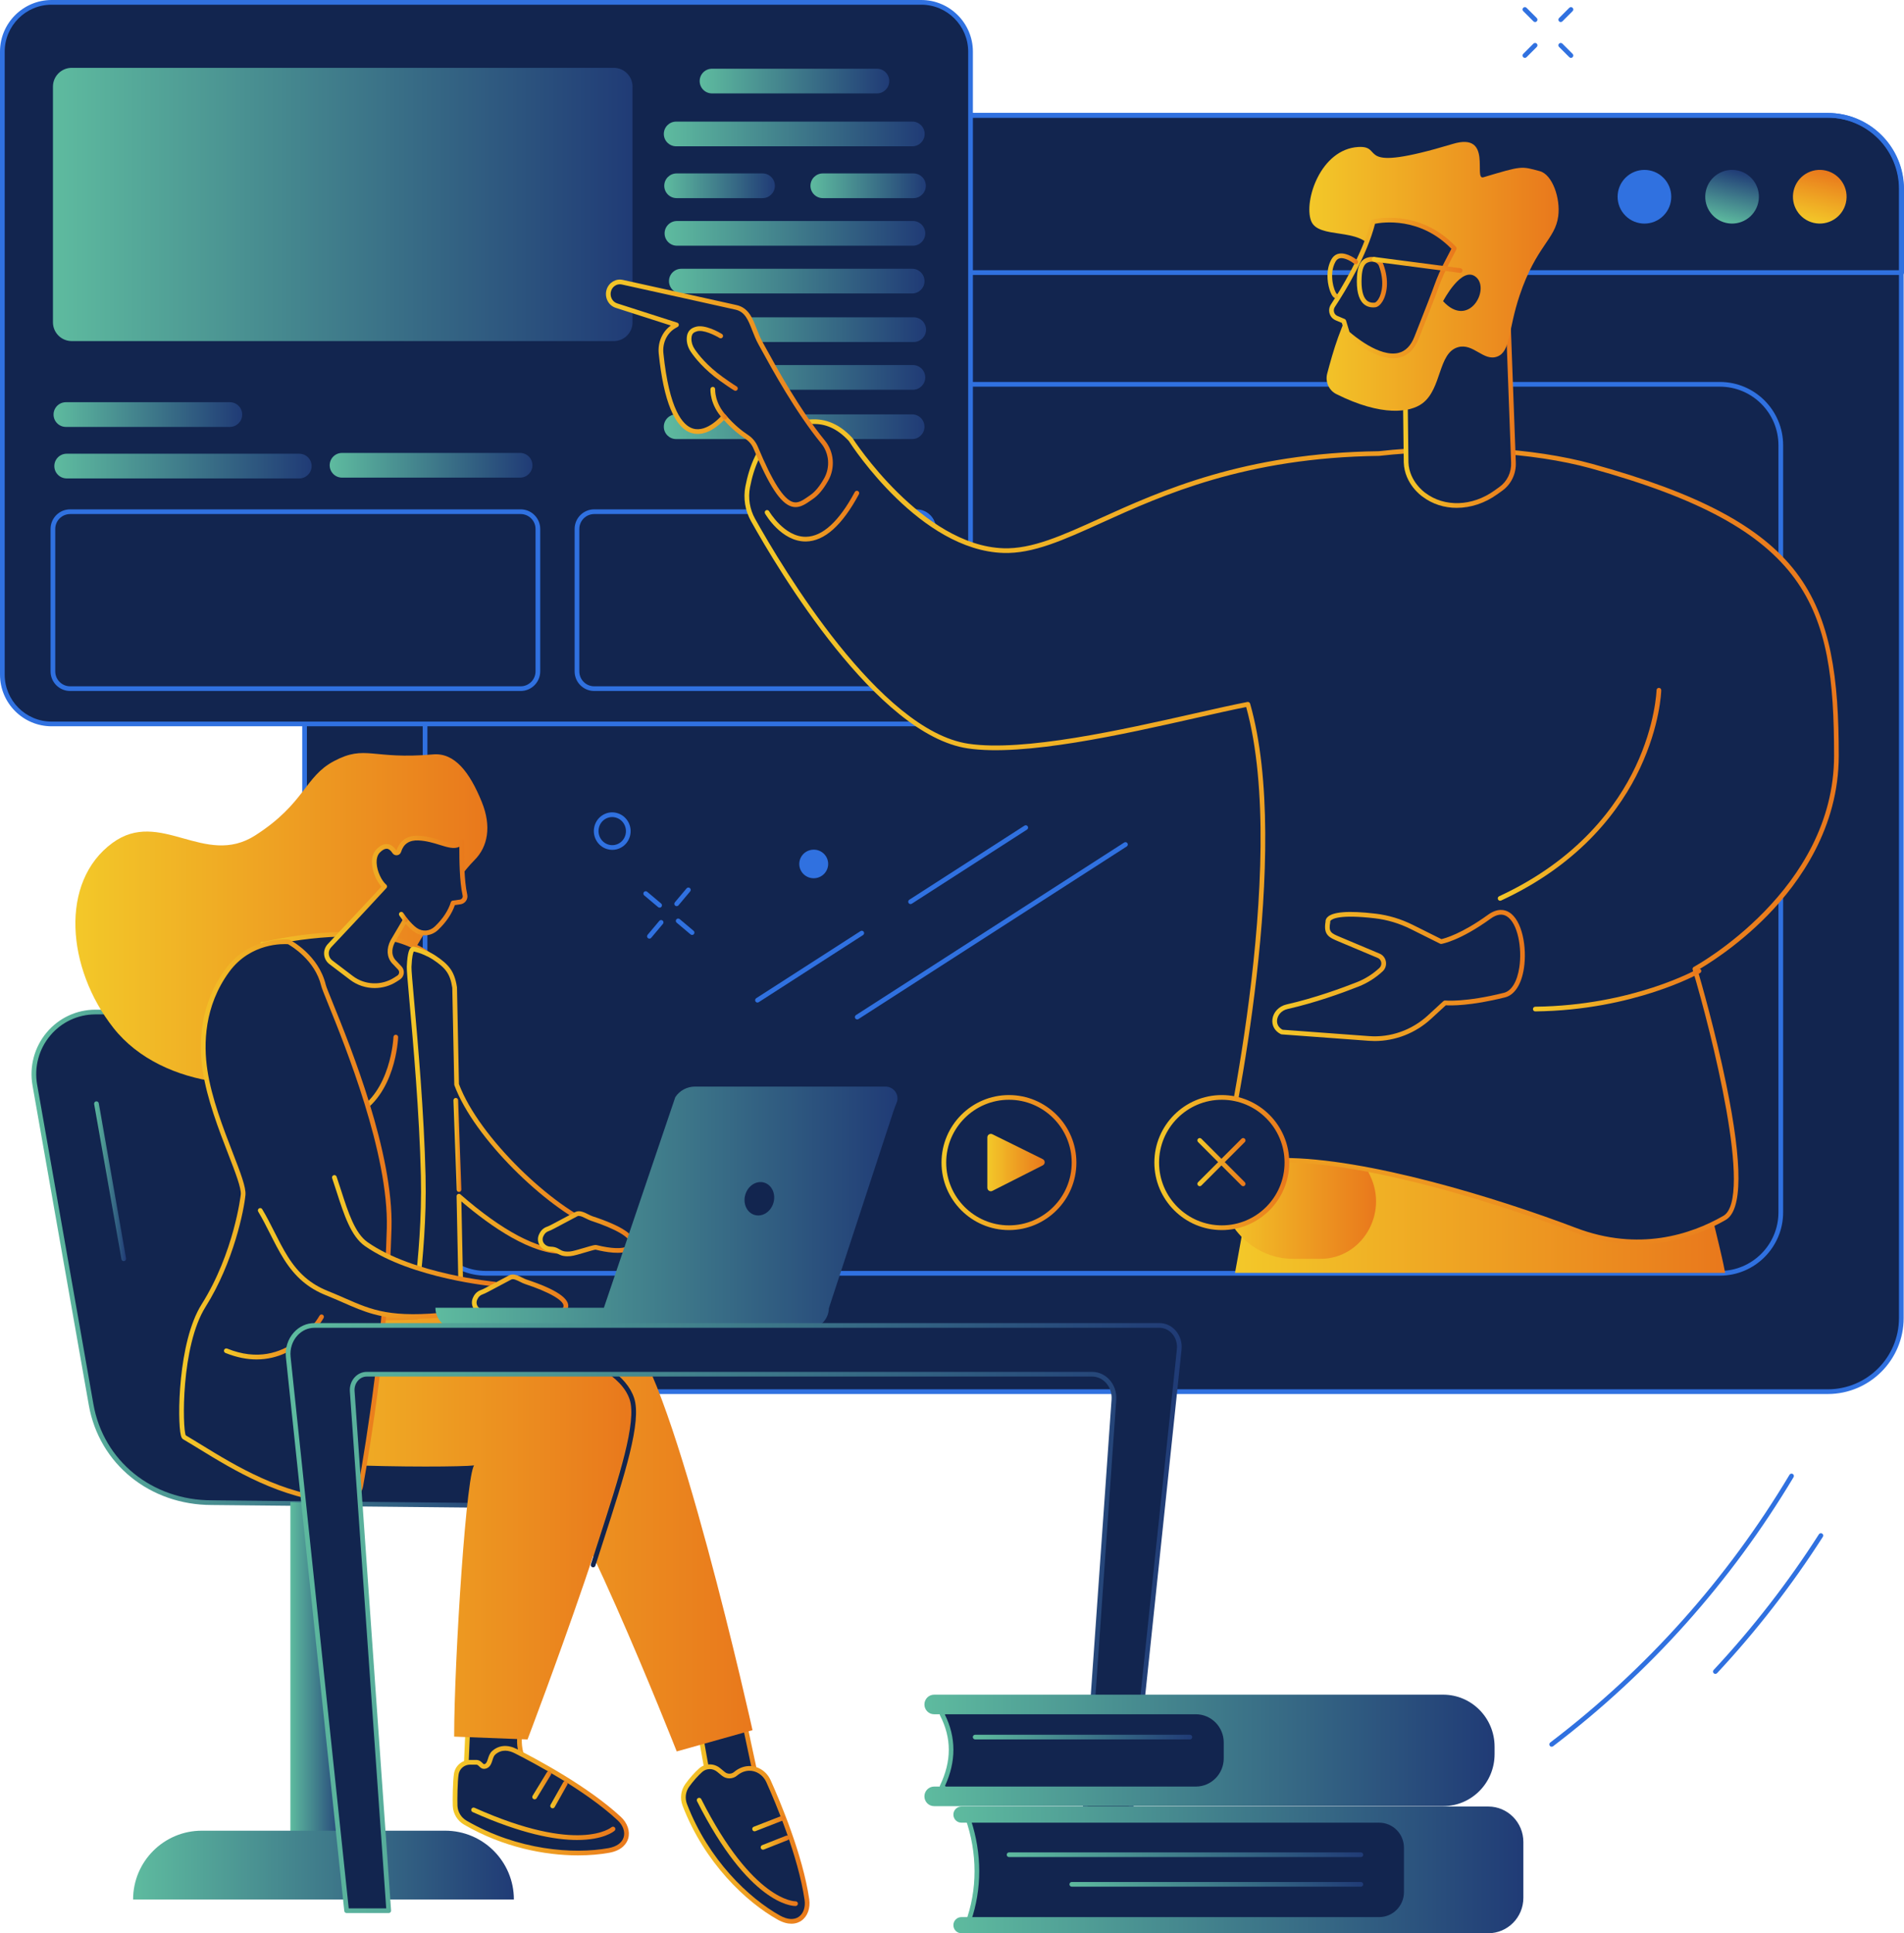 <svg width="268" height="272" viewBox="0 0 268 272" fill="none" xmlns="http://www.w3.org/2000/svg">
<g clip-path="url(#clip0_457_5485)">
<path d="M257.271 16.226H53.214C47.499 16.226 42.867 20.86 42.867 26.576V185.451C42.867 191.168 47.499 195.802 53.214 195.802H257.271C262.985 195.802 267.618 191.168 267.618 185.451V26.576C267.618 20.86 262.985 16.226 257.271 16.226Z" fill="#12254F"/>
<path d="M257.274 196.132H53.215C47.329 196.132 42.539 191.34 42.539 185.452V26.575C42.539 20.686 47.329 15.895 53.215 15.895H257.274C263.161 15.895 267.951 20.686 267.951 26.575V185.452C267.951 191.34 263.161 196.132 257.274 196.132ZM53.215 16.556C47.693 16.556 43.2 21.051 43.2 26.575V185.452C43.2 190.976 47.693 195.471 53.215 195.471H257.274C262.797 195.471 267.291 190.976 267.291 185.452V26.575C267.291 21.051 262.798 16.556 257.274 16.556H53.215Z" fill="#3071E0"/>
<path d="M267.674 38.682H42.924C42.741 38.682 42.594 38.533 42.594 38.352V26.602C42.594 20.698 47.394 15.895 53.295 15.895H257.302C263.203 15.895 268.004 20.697 268.004 26.602V38.352C268.004 38.534 267.857 38.682 267.674 38.682ZM43.253 38.02H267.344V26.601C267.344 21.061 262.839 16.555 257.302 16.555H53.297C47.76 16.555 43.255 21.061 43.255 26.601V38.02H43.253Z" fill="#3071E0"/>
<path d="M242.086 179.481H68.401C63.494 179.481 59.5 175.486 59.5 170.576V62.646C59.5 57.736 63.494 53.741 68.401 53.741H242.086C246.994 53.741 250.987 57.736 250.987 62.646V170.575C250.987 175.484 246.993 179.48 242.086 179.48V179.481ZM68.401 54.403C63.858 54.403 60.161 58.101 60.161 62.646V170.575C60.161 175.12 63.858 178.818 68.401 178.818H242.086C246.629 178.818 250.327 175.12 250.327 170.575V62.646C250.327 58.101 246.63 54.403 242.086 54.403H68.401Z" fill="#3071E0"/>
<path d="M234.133 30.352C235.608 28.877 235.608 26.486 234.133 25.011C232.659 23.536 230.269 23.536 228.794 25.011C227.32 26.486 227.32 28.877 228.794 30.352C230.269 31.827 232.659 31.827 234.133 30.352Z" fill="#3071E0"/>
<path d="M247.474 28.547C247.953 26.517 246.696 24.482 244.667 24.003C242.637 23.524 240.604 24.781 240.125 26.811C239.646 28.842 240.903 30.876 242.932 31.355C244.961 31.834 246.995 30.577 247.474 28.547Z" fill="url(#paint0_linear_457_5485)"/>
<path d="M259.817 28.546C260.296 26.516 259.04 24.482 257.01 24.002C254.981 23.523 252.948 24.78 252.469 26.811C251.99 28.841 253.247 30.875 255.276 31.354C257.305 31.833 259.338 30.576 259.817 28.546Z" fill="url(#paint1_linear_457_5485)"/>
<path d="M129.674 0.33H7.262C3.433 0.33 0.328 3.436 0.328 7.267V94.919C0.328 98.75 3.433 101.856 7.262 101.856H129.674C133.504 101.856 136.608 98.75 136.608 94.919V7.267C136.608 3.436 133.504 0.33 129.674 0.33Z" fill="#12254F"/>
<path d="M129.674 102.186H7.265C3.26 102.186 0 98.926 0 94.918V7.268C0 3.261 3.26 0 7.265 0H129.674C133.68 0 136.94 3.261 136.94 7.268V94.919C136.94 98.926 133.68 102.187 129.674 102.187V102.186ZM7.265 0.661C3.624 0.661 0.661 3.625 0.661 7.268V94.919C0.661 98.562 3.624 101.526 7.265 101.526H129.674C133.316 101.526 136.278 98.562 136.278 94.919V7.268C136.278 3.625 133.316 0.661 129.674 0.661H7.265Z" fill="#3071E0"/>
<path d="M123.433 13.144H100.221C99.261 13.144 98.484 12.367 98.484 11.406C98.484 10.446 99.261 9.669 100.221 9.669H123.433C124.392 9.669 125.17 10.446 125.17 11.406C125.17 12.367 124.392 13.144 123.433 13.144Z" fill="url(#paint2_linear_457_5485)"/>
<path d="M128.416 20.584H95.174C94.215 20.584 93.438 19.807 93.438 18.847C93.438 17.887 94.215 17.109 95.174 17.109H128.416C129.376 17.109 130.153 17.887 130.153 18.847C130.153 19.807 129.376 20.584 128.416 20.584Z" fill="url(#paint3_linear_457_5485)"/>
<path d="M128.5 34.571H95.284C94.324 34.571 93.547 33.793 93.547 32.833C93.547 31.873 94.324 31.096 95.284 31.096H128.5C129.46 31.096 130.237 31.873 130.237 32.833C130.237 33.793 129.46 34.571 128.5 34.571Z" fill="url(#paint4_linear_457_5485)"/>
<path d="M128.394 41.289H95.901C94.941 41.289 94.164 40.512 94.164 39.552C94.164 38.592 94.941 37.815 95.901 37.815H128.394C129.354 37.815 130.131 38.592 130.131 39.552C130.131 40.512 129.354 41.289 128.394 41.289Z" fill="url(#paint5_linear_457_5485)"/>
<path d="M128.612 48.119H96.12C95.16 48.119 94.383 47.341 94.383 46.381C94.383 45.421 95.16 44.644 96.12 44.644H128.612C129.572 44.644 130.349 45.421 130.349 46.381C130.349 47.341 129.572 48.119 128.612 48.119Z" fill="url(#paint6_linear_457_5485)"/>
<path d="M128.499 54.837H95.284C94.324 54.837 93.547 54.06 93.547 53.1C93.547 52.14 94.324 51.362 95.284 51.362H128.499C129.458 51.362 130.235 52.14 130.235 53.1C130.235 54.06 129.458 54.837 128.499 54.837Z" fill="url(#paint7_linear_457_5485)"/>
<path d="M128.389 61.777H95.174C94.215 61.777 93.438 60.999 93.438 60.039C93.438 59.079 94.215 58.302 95.174 58.302H128.389C129.349 58.302 130.126 59.079 130.126 60.039C130.126 60.999 129.349 61.777 128.389 61.777Z" fill="url(#paint8_linear_457_5485)"/>
<path d="M107.335 27.876H95.237C94.277 27.876 93.5 27.099 93.5 26.139C93.5 25.179 94.277 24.401 95.237 24.401H107.335C108.295 24.401 109.072 25.179 109.072 26.139C109.072 27.099 108.295 27.876 107.335 27.876Z" fill="url(#paint9_linear_457_5485)"/>
<path d="M128.58 27.876H115.815C114.855 27.876 114.078 27.099 114.078 26.139C114.078 25.179 114.855 24.401 115.815 24.401H128.58C129.54 24.401 130.317 25.179 130.317 26.139C130.317 27.099 129.54 27.876 128.58 27.876Z" fill="url(#paint10_linear_457_5485)"/>
<path d="M42.123 67.312H9.385C8.425 67.312 7.648 66.535 7.648 65.574C7.648 64.614 8.425 63.837 9.385 63.837H42.125C43.084 63.837 43.862 64.614 43.862 65.574C43.862 66.535 43.084 67.312 42.125 67.312H42.123Z" fill="url(#paint11_linear_457_5485)"/>
<path d="M73.207 67.201H48.143C47.183 67.201 46.406 66.423 46.406 65.463C46.406 64.503 47.183 63.726 48.143 63.726H73.207C74.167 63.726 74.944 64.503 74.944 65.463C74.944 66.423 74.167 67.201 73.207 67.201Z" fill="url(#paint12_linear_457_5485)"/>
<path d="M32.352 60.065H9.276C8.316 60.065 7.539 59.288 7.539 58.327C7.539 57.367 8.316 56.59 9.276 56.59H32.352C33.312 56.59 34.089 57.367 34.089 58.327C34.089 59.288 33.312 60.065 32.352 60.065Z" fill="url(#paint13_linear_457_5485)"/>
<path d="M73.287 97.219H9.87C8.352 97.219 7.117 95.984 7.117 94.465V74.418C7.117 72.901 8.352 71.664 9.87 71.664H73.287C74.805 71.664 76.04 72.899 76.04 74.418V94.465C76.04 95.982 74.805 97.219 73.287 97.219ZM9.87 72.327C8.717 72.327 7.778 73.266 7.778 74.42V94.466C7.778 95.619 8.717 96.559 9.87 96.559H73.287C74.44 96.559 75.379 95.619 75.379 94.466V74.42C75.379 73.266 74.44 72.327 73.287 72.327H9.87Z" fill="#3071E0"/>
<path d="M128.997 97.219H83.636C82.118 97.219 80.883 95.984 80.883 94.465V74.418C80.883 72.899 82.118 71.664 83.636 71.664H128.997C130.514 71.664 131.748 72.899 131.748 74.418V94.465C131.748 95.984 130.514 97.219 128.997 97.219ZM83.636 72.327C82.483 72.327 81.544 73.266 81.544 74.42V94.466C81.544 95.619 82.483 96.559 83.636 96.559H128.997C130.15 96.559 131.089 95.619 131.089 94.466V74.42C131.089 73.266 130.15 72.327 128.997 72.327H83.636Z" fill="#3071E0"/>
<path d="M86.39 9.545H10.096C8.636 9.545 7.453 10.729 7.453 12.189V45.345C7.453 46.805 8.636 47.989 10.096 47.989H86.39C87.85 47.989 89.033 46.805 89.033 45.345V12.189C89.033 10.729 87.85 9.545 86.39 9.545Z" fill="url(#paint14_linear_457_5485)"/>
<path d="M242.826 179.086C242.509 177.433 242.208 176.207 241.936 175.045C239.92 166.446 237.756 159.435 236.177 154.709L231.892 139.092L179.039 148.705C179.039 148.705 177.327 160.251 173.836 179.086H242.824H242.826Z" fill="url(#paint15_linear_457_5485)"/>
<path d="M185.874 177.114C191.676 177.114 195.451 170.791 192.855 165.417C192.26 164.184 191.655 162.942 191.058 161.738C186.599 152.735 173.838 154.7 172.248 164.684C172.22 164.859 171.865 165.036 171.841 165.214C171.018 171.531 175.876 177.116 182.03 177.116H185.874V177.114Z" fill="url(#paint16_linear_457_5485)"/>
<path d="M258.484 106.321C258.484 84.124 254.175 73.876 223.991 65.575C216.323 63.465 205.024 62.581 194.071 63.813C163.572 64.189 151.917 77.804 141.24 77.467C129.484 77.095 119.72 61.826 119.72 61.826C115.828 57.6 111.703 59.739 109.493 60.995C106.849 62.501 105.718 66.022 105.241 68.494C104.934 70.09 105.204 71.746 105.99 73.153C109.887 80.136 123.581 103.079 136.253 104.969C146.307 106.467 166.458 100.868 175.638 99.093C182.111 121.703 171.831 165.208 171.831 165.208C179.508 159.709 205.216 166.8 221.692 173.064C229.931 176.195 237.327 174.447 242.726 171.356C248.127 168.264 238.561 136.332 238.561 136.332C238.561 136.332 258.484 125.672 258.484 106.32V106.321Z" fill="#12254F"/>
<path d="M230.481 175.063C227.74 175.063 224.755 174.581 221.578 173.374C206.879 167.786 179.904 159.835 172.027 165.479C171.916 165.559 171.766 165.561 171.651 165.485C171.537 165.407 171.482 165.268 171.513 165.134C171.615 164.701 181.611 121.828 175.406 99.476C173.453 99.861 171.066 100.399 168.325 101.018C158.11 103.322 144.121 106.476 136.208 105.295C123.399 103.387 109.622 80.335 105.704 73.315C104.877 71.832 104.597 70.099 104.92 68.433C105.435 65.762 106.619 62.254 109.332 60.71C111.258 59.614 115.768 57.046 119.966 61.603C119.979 61.618 119.991 61.633 120.001 61.649C120.098 61.801 129.809 76.777 141.255 77.138C145.269 77.266 149.477 75.359 154.806 72.945C163.405 69.051 175.181 63.718 194.071 63.485C204.368 62.324 215.881 63.002 224.082 65.258C239.05 69.374 247.914 74.087 252.822 80.539C257.798 87.077 258.817 95.576 258.817 106.324C258.817 116.433 253.35 124.136 248.762 128.818C244.415 133.256 240.009 135.895 238.956 136.495C239.377 137.927 241.465 145.164 242.994 152.622C245.303 163.884 245.269 170.286 242.892 171.646C239.83 173.398 235.578 175.064 230.48 175.064L230.481 175.063ZM180.622 162.919C192.393 162.919 210.635 168.506 221.814 172.756C230.66 176.118 237.981 173.695 242.566 171.07C246.81 168.642 240.889 145.241 238.25 136.428C238.206 136.278 238.273 136.116 238.411 136.042C238.608 135.936 258.158 125.248 258.158 106.321C258.158 85.243 254.779 74.384 223.909 65.894C215.783 63.66 204.367 62.988 194.114 64.143C175.33 64.376 163.625 69.677 155.079 73.546C149.671 75.994 145.409 77.929 141.235 77.797C129.565 77.428 120.053 62.947 119.462 62.028C116.083 58.379 112.613 59.602 109.661 61.282C107.166 62.701 106.059 66.022 105.569 68.556C105.276 70.069 105.53 71.645 106.282 72.991C110.163 79.945 123.796 102.776 136.306 104.64C144.097 105.801 158.017 102.663 168.18 100.371C171.07 99.72 173.565 99.157 175.581 98.767C175.746 98.736 175.914 98.836 175.961 99.001C181.907 119.769 173.673 158.518 172.336 164.502C174.33 163.391 177.205 162.918 180.623 162.918L180.622 162.919Z" fill="url(#paint17_linear_457_5485)"/>
<path d="M113.382 76.184C109.983 76.184 107.778 72.419 107.685 72.257C107.594 72.099 107.648 71.897 107.806 71.806C107.964 71.716 108.166 71.769 108.257 71.928C108.277 71.964 110.408 75.574 113.442 75.524C115.779 75.488 118.092 73.369 120.318 69.223C120.404 69.063 120.605 69.002 120.765 69.088C120.925 69.174 120.986 69.375 120.9 69.535C118.551 73.91 116.045 76.147 113.449 76.185C113.427 76.185 113.405 76.185 113.382 76.185V76.184Z" fill="url(#paint18_linear_457_5485)"/>
<path d="M211.151 126.732C211.027 126.732 210.908 126.661 210.851 126.541C210.774 126.376 210.847 126.178 211.012 126.102C222.21 120.919 227.637 113.315 230.218 107.849C233.017 101.92 233.168 97.151 233.17 97.104C233.174 96.924 233.321 96.781 233.5 96.781H233.509C233.691 96.786 233.835 96.937 233.831 97.12C233.827 97.319 233.679 102.05 230.83 108.101C228.205 113.676 222.682 121.431 211.29 126.703C211.245 126.724 211.197 126.734 211.151 126.734V126.732Z" fill="url(#paint19_linear_457_5485)"/>
<path d="M216.103 142.303C215.922 142.303 215.775 142.157 215.773 141.976C215.771 141.793 215.918 141.643 216.1 141.641C229.831 141.478 238.888 136.372 238.978 136.32C239.135 136.229 239.337 136.284 239.428 136.442C239.518 136.6 239.463 136.802 239.306 136.892C239.215 136.944 230.008 142.135 216.108 142.301H216.103V142.303Z" fill="url(#paint20_linear_457_5485)"/>
<path d="M203.39 141.098C203.39 141.098 206.204 141.399 211.77 140.005C215.977 138.951 214.735 125.288 209.617 128.989C205.344 132.079 202.843 132.48 202.843 132.48L198.724 130.426C197.106 129.62 195.372 129.091 193.587 128.88C186.486 128.043 186.912 129.684 186.912 129.684C186.607 131.343 187.2 131.594 188.505 132.143L194.06 134.479C194.831 134.803 195.006 135.852 194.385 136.428C193.421 137.319 192.307 138.023 191.099 138.5C188.909 139.365 185.091 140.756 181.158 141.645C179.308 142.064 178.721 144.356 180.427 145.205L192.692 146.108C195.8 146.337 198.865 145.258 201.194 143.115L203.387 141.096L203.39 141.098Z" fill="#12254F"/>
<path d="M193.501 146.469C193.225 146.469 192.947 146.459 192.67 146.438L180.406 145.534C180.363 145.531 180.321 145.519 180.282 145.5C179.437 145.079 178.996 144.297 179.101 143.41C179.222 142.402 180.021 141.564 181.086 141.322C185.087 140.417 189.002 138.972 190.98 138.192C192.152 137.729 193.222 137.055 194.162 136.185C194.375 135.987 194.471 135.698 194.419 135.406C194.369 135.119 194.192 134.892 193.933 134.783L188.378 132.447C187.099 131.909 186.251 131.552 186.579 129.673C186.572 129.549 186.594 129.327 186.796 129.094C187.503 128.282 189.8 128.099 193.626 128.551C195.432 128.764 197.198 129.296 198.87 130.13L202.889 132.133C203.386 132.02 205.745 131.381 209.424 128.721C210.786 127.735 211.804 127.976 212.419 128.351C214.274 129.485 214.946 133.319 214.503 136.222C214.157 138.495 213.19 139.99 211.851 140.326C206.944 141.555 204.172 141.482 203.509 141.439L201.421 143.36C199.246 145.36 196.4 146.469 193.501 146.469ZM180.522 144.88L192.718 145.779C195.716 146.001 198.725 144.941 200.974 142.872L203.167 140.854C203.237 140.79 203.332 140.758 203.426 140.769C203.454 140.772 206.262 141.044 211.691 139.684C212.759 139.416 213.546 138.117 213.851 136.121C214.264 133.416 213.649 129.874 212.076 128.914C211.431 128.52 210.67 128.634 209.813 129.254C205.525 132.355 203.004 132.787 202.898 132.805C202.83 132.815 202.76 132.805 202.699 132.774L198.579 130.72C196.975 129.92 195.282 129.41 193.552 129.207C188.522 128.614 187.493 129.302 187.297 129.528C187.294 129.531 187.236 129.599 187.236 129.599C187.248 129.645 187.249 129.694 187.24 129.742C186.983 131.14 187.334 131.288 188.637 131.836L194.192 134.173C194.654 134.367 194.984 134.785 195.073 135.29C195.164 135.805 194.993 136.319 194.614 136.668C193.612 137.594 192.473 138.312 191.225 138.805C188.788 139.767 185.075 141.097 181.235 141.965C180.317 142.173 179.832 142.879 179.76 143.487C179.688 144.075 179.966 144.578 180.523 144.879L180.522 144.88Z" fill="url(#paint21_linear_457_5485)"/>
<path d="M85.706 40.813C85.975 40 86.78 39.524 87.587 39.701C89.839 40.197 101.434 42.752 103.597 43.244C105.76 43.736 105.846 46.146 107.078 48.351C108.149 50.269 111.835 57.298 115.853 62.195C117.064 63.671 117.231 65.786 116.291 67.463C115.75 68.424 115.064 69.37 114.248 69.927C112.152 71.36 110.577 73.068 106.368 62.993C106.111 62.378 105.68 61.85 105.123 61.485C104.34 60.969 103.107 60.031 101.903 58.603C101.903 58.603 94.852 67.216 93.05 49.728C92.889 48.173 93.582 46.658 94.891 45.894C94.995 45.834 95.105 45.773 95.219 45.712L86.771 43.002C85.887 42.718 85.406 41.728 85.707 40.817L85.706 40.813Z" fill="#12254F"/>
<path d="M111.986 71.348C111.805 71.348 111.619 71.323 111.428 71.268C109.865 70.813 108.26 68.375 106.064 63.12C105.829 62.559 105.442 62.088 104.942 61.76C104.168 61.25 103.035 60.386 101.9 59.102C101.225 59.814 99.344 61.528 97.35 60.929C94.97 60.214 93.412 56.455 92.722 49.759C92.559 48.177 93.22 46.663 94.425 45.801L86.672 43.314C86.17 43.154 85.76 42.8 85.515 42.318C85.264 41.825 85.219 41.238 85.395 40.71C85.717 39.738 86.692 39.166 87.66 39.38C91.44 40.212 101.684 42.471 103.672 42.923C105.351 43.305 105.907 44.727 106.495 46.233C106.746 46.877 107.006 47.543 107.369 48.191C107.486 48.4 107.635 48.672 107.811 48.995C109.23 51.584 112.551 57.647 116.111 61.985C117.402 63.559 117.59 65.826 116.58 67.623C115.909 68.818 115.188 69.685 114.436 70.197L114.16 70.389C113.481 70.862 112.784 71.348 111.988 71.348H111.986ZM101.904 58.271C102.001 58.271 102.094 58.314 102.157 58.389C103.322 59.771 104.512 60.683 105.306 61.207C105.916 61.608 106.39 62.182 106.675 62.864C108.73 67.781 110.299 70.249 111.613 70.633C112.349 70.847 113.013 70.383 113.783 69.847L114.063 69.652C114.73 69.196 115.383 68.405 116.004 67.299C116.882 65.737 116.718 63.769 115.598 62.403C112 58.017 108.658 51.916 107.231 49.311C107.054 48.99 106.907 48.72 106.789 48.512C106.406 47.825 106.137 47.137 105.877 46.472C105.309 45.019 104.861 43.87 103.524 43.567C101.539 43.115 91.296 40.857 87.516 40.025C86.877 39.884 86.234 40.269 86.02 40.918C85.898 41.285 85.928 41.676 86.102 42.019C86.265 42.342 86.539 42.578 86.872 42.685L95.319 45.395C95.446 45.435 95.536 45.548 95.548 45.68C95.56 45.813 95.49 45.939 95.373 46.001C95.263 46.059 95.157 46.119 95.056 46.177C93.887 46.86 93.228 48.24 93.378 49.692C94.199 57.671 96.094 59.861 97.539 60.295C99.563 60.903 101.628 58.417 101.647 58.391C101.71 58.316 101.802 58.271 101.9 58.271H101.903H101.904Z" fill="url(#paint22_linear_457_5485)"/>
<path d="M103.52 54.983C103.464 54.983 103.406 54.968 103.354 54.939C102.794 54.612 101.764 53.88 101.347 53.582C99.064 51.945 97.791 50.318 97.234 49.493C96.845 48.916 96.649 48.27 96.665 47.624C96.698 46.407 97.469 46.137 97.84 46.007C99.198 45.533 101.375 46.841 101.618 46.991C101.773 47.086 101.822 47.29 101.725 47.446C101.629 47.601 101.425 47.65 101.271 47.553C100.682 47.19 98.957 46.316 98.057 46.63C97.707 46.752 97.344 46.878 97.325 47.641C97.311 48.149 97.469 48.66 97.781 49.123C98.313 49.91 99.532 51.468 101.73 53.044C102.049 53.273 103.135 54.045 103.685 54.368C103.843 54.46 103.896 54.662 103.804 54.82C103.743 54.925 103.632 54.983 103.519 54.983H103.52Z" fill="url(#paint23_linear_457_5485)"/>
<path d="M101.995 59.032C101.908 59.032 101.82 58.998 101.755 58.928C99.887 56.941 99.997 54.827 100.003 54.739C100.015 54.558 100.171 54.42 100.354 54.43C100.535 54.442 100.673 54.598 100.663 54.779C100.661 54.811 100.579 56.712 102.238 58.475C102.362 58.607 102.356 58.816 102.223 58.941C102.159 59.001 102.077 59.031 101.997 59.031L101.995 59.032Z" fill="url(#paint24_linear_457_5485)"/>
<path d="M213.028 65.056L212.263 44.371L197.758 51.992L197.917 65.065C198.022 67.98 200.416 69.606 200.416 69.606C203.38 71.861 207.532 71.452 210.554 69.279L211.254 68.777C212.425 67.936 213.095 66.531 213.028 65.056Z" fill="#12254F"/>
<path d="M205.051 71.455C203.301 71.455 201.612 70.929 200.217 69.867C200.128 69.808 197.7 68.122 197.589 65.075L197.43 51.994C197.428 51.869 197.497 51.755 197.607 51.697L212.112 44.076C212.213 44.023 212.333 44.026 212.431 44.082C212.529 44.139 212.592 44.243 212.596 44.356L213.361 65.04C213.432 66.633 212.719 68.13 211.451 69.043L210.751 69.545C208.986 70.814 206.981 71.453 205.053 71.453L205.051 71.455ZM198.092 52.189L198.25 65.061C198.348 67.757 200.581 69.316 200.603 69.332C203.315 71.394 207.233 71.262 210.363 69.01L211.063 68.507C212.149 67.726 212.761 66.441 212.699 65.071V65.068L211.953 44.907L198.091 52.19L198.092 52.189Z" fill="url(#paint25_linear_457_5485)"/>
<path d="M191.178 20.68C195.05 20.449 190.183 24.55 204.501 20.246C210.203 18.532 207.319 25.381 208.799 24.941C214.267 23.313 214.078 23.362 216.746 24.085C218.513 24.562 219.664 27.915 219.331 30.42C218.893 33.725 216.241 34.58 213.895 41.567C212.246 46.474 212.652 49.454 210.741 50.17C208.809 50.894 207.382 48.226 205.214 48.853C202.409 49.665 202.963 54.663 200.232 56.737C198.51 58.045 194.503 58.651 188.082 55.438C187.042 54.917 186.507 53.7 186.815 52.547C187.208 51.069 187.717 49.205 188.347 47.466C191.348 39.179 194.214 37.304 193.175 35.158C191.584 31.869 185.537 33.756 184.536 31.054C183.496 28.248 185.879 20.998 191.18 20.681L191.178 20.68Z" fill="url(#paint26_linear_457_5485)"/>
<path d="M204.692 34.947L203.584 37.076C203.063 38.079 202.609 39.115 202.226 40.184C201.507 42.186 200.145 45.572 199.399 47.486C197.004 53.638 189.652 46.88 189.652 46.88L189.141 45.187L188.153 44.772C187.962 44.692 187.785 44.571 187.658 44.402C187.342 43.981 187.341 43.424 187.609 43.014C189.086 40.768 192.166 35.726 193.273 31.2C193.273 31.2 199.581 29.522 204.692 34.946V34.947Z" fill="#12254F"/>
<path d="M196.077 50.402C193.037 50.402 189.591 47.27 189.432 47.123C189.389 47.083 189.357 47.033 189.34 46.976L188.874 45.432L188.028 45.078C187.767 44.968 187.55 44.805 187.397 44.602C187.006 44.084 186.981 43.373 187.336 42.834C188.655 40.829 191.842 35.671 192.955 31.124C192.983 31.007 193.074 30.915 193.191 30.884C193.257 30.866 199.751 29.22 204.936 34.723C205.033 34.825 205.053 34.977 204.988 35.102L203.88 37.23C203.367 38.216 202.915 39.249 202.54 40.297C202.018 41.752 201.143 43.968 200.44 45.748C200.168 46.44 199.916 47.079 199.711 47.606C199.125 49.109 198.201 50.017 196.964 50.306C196.675 50.373 196.378 50.404 196.078 50.404L196.077 50.402ZM189.945 46.695C190.48 47.166 194.141 50.282 196.814 49.66C197.825 49.426 198.592 48.653 199.094 47.366C199.299 46.838 199.552 46.197 199.825 45.505C200.526 43.728 201.399 41.517 201.917 40.072C202.303 38.996 202.767 37.936 203.294 36.924L204.293 35.005C199.889 30.485 194.597 31.268 193.546 31.48C192.413 35.906 189.525 40.707 187.887 43.196C187.687 43.503 187.7 43.908 187.924 44.204C188.006 44.313 188.131 44.403 188.284 44.469L189.272 44.883C189.363 44.922 189.432 44.998 189.461 45.093L189.947 46.698L189.945 46.695Z" fill="url(#paint27_linear_457_5485)"/>
<path d="M203.125 42.377C203.125 42.377 205.781 37.255 207.778 39C209.775 40.744 206.712 46.307 203.125 42.377Z" fill="#12254F"/>
<path d="M193.295 43.252C192.734 43.252 192.263 43.071 191.89 42.711C191.199 42.044 190.902 40.773 191.004 38.931C191.083 37.516 191.48 36.67 192.215 36.345C192.757 36.104 193.332 36.088 193.833 36.297C194.247 36.471 194.564 36.782 194.702 37.149C195.585 39.494 195.216 41.421 194.577 42.44C194.276 42.923 193.91 43.207 193.551 43.24C193.463 43.247 193.377 43.252 193.294 43.252H193.295ZM193.099 36.812C192.898 36.812 192.689 36.858 192.484 36.948C191.997 37.164 191.729 37.825 191.664 38.968C191.573 40.585 191.809 41.717 192.349 42.237C192.635 42.513 193.011 42.628 193.491 42.583C193.603 42.573 193.815 42.414 194.019 42.091C194.549 41.245 194.883 39.505 194.086 37.382C194.013 37.188 193.823 37.011 193.579 36.908C193.429 36.846 193.267 36.815 193.099 36.815V36.812Z" fill="url(#paint28_linear_457_5485)"/>
<path d="M205.53 38.394C205.515 38.394 205.501 38.394 205.486 38.391L193.381 36.81C193.199 36.786 193.072 36.621 193.097 36.44C193.121 36.258 193.284 36.13 193.467 36.154L205.573 37.736C205.754 37.76 205.882 37.924 205.856 38.106C205.834 38.272 205.693 38.394 205.53 38.394Z" fill="url(#paint29_linear_457_5485)"/>
<path d="M188.004 41.955C187.953 41.955 187.903 41.945 187.857 41.923C187.509 41.756 187.261 41.108 187.143 40.737C186.775 39.565 186.65 37.837 187.406 36.496C187.66 36.046 188.023 35.772 188.485 35.686C189.631 35.469 190.972 36.547 191.029 36.593C191.17 36.707 191.191 36.915 191.076 37.058C190.962 37.199 190.754 37.221 190.611 37.105C190.292 36.847 189.304 36.203 188.607 36.336C188.342 36.386 188.137 36.545 187.981 36.822C186.968 38.619 187.839 41.096 188.155 41.336C188.32 41.414 188.383 41.608 188.304 41.773C188.247 41.89 188.127 41.957 188.004 41.957V41.955Z" fill="url(#paint30_linear_457_5485)"/>
<path d="M112.061 172.735C117.121 172.735 121.223 168.631 121.223 163.569C121.223 158.506 117.121 154.402 112.061 154.402C107.001 154.402 102.898 158.506 102.898 163.569C102.898 168.631 107.001 172.735 112.061 172.735Z" fill="#12254F"/>
<path d="M142.014 172.735C147.074 172.735 151.177 168.631 151.177 163.569C151.177 158.506 147.074 154.402 142.014 154.402C136.954 154.402 132.852 158.506 132.852 163.569C132.852 168.631 136.954 172.735 142.014 172.735Z" fill="#12254F"/>
<path d="M142.017 173.067C136.783 173.067 132.523 168.807 132.523 163.569C132.523 158.331 136.782 154.071 142.017 154.071C147.253 154.071 151.511 158.331 151.511 163.569C151.511 168.807 147.251 173.067 142.017 173.067ZM142.017 154.733C137.147 154.733 133.185 158.697 133.185 163.569C133.185 168.441 137.147 172.405 142.017 172.405C146.887 172.405 150.85 168.441 150.85 163.569C150.85 158.697 146.887 154.733 142.017 154.733Z" fill="url(#paint31_linear_457_5485)"/>
<path d="M138.977 167.117V160.021C138.977 159.659 139.357 159.424 139.681 159.583L146.774 163.086C147.135 163.264 147.138 163.779 146.778 163.96L139.685 167.553C139.36 167.718 138.977 167.481 138.977 167.117Z" fill="url(#paint32_linear_457_5485)"/>
<path d="M171.975 172.735C177.035 172.735 181.137 168.631 181.137 163.569C181.137 158.506 177.035 154.402 171.975 154.402C166.915 154.402 162.812 158.506 162.812 163.569C162.812 168.631 166.915 172.735 171.975 172.735Z" fill="#12254F"/>
<path d="M171.978 173.067C166.744 173.067 162.484 168.807 162.484 163.569C162.484 158.331 166.744 154.071 171.978 154.071C177.212 154.071 181.472 158.331 181.472 163.569C181.472 168.807 177.214 173.067 171.978 173.067ZM171.978 154.733C167.108 154.733 163.146 158.697 163.146 163.569C163.146 168.441 167.108 172.405 171.978 172.405C176.848 172.405 180.811 168.441 180.811 163.569C180.811 158.697 176.848 154.733 171.978 154.733Z" fill="url(#paint33_linear_457_5485)"/>
<path d="M174.983 166.896C174.898 166.896 174.814 166.863 174.75 166.799L168.636 160.683C168.507 160.554 168.507 160.344 168.636 160.216C168.765 160.087 168.975 160.087 169.103 160.216L175.216 166.332C175.346 166.462 175.346 166.671 175.216 166.799C175.152 166.863 175.068 166.896 174.983 166.896Z" fill="url(#paint34_linear_457_5485)"/>
<path d="M168.869 166.896C168.785 166.896 168.7 166.863 168.636 166.799C168.507 166.67 168.507 166.46 168.636 166.332L174.75 160.216C174.879 160.087 175.089 160.087 175.216 160.216C175.346 160.345 175.346 160.555 175.216 160.683L169.103 166.799C169.039 166.863 168.954 166.896 168.869 166.896Z" fill="url(#paint35_linear_457_5485)"/>
<path d="M128.166 127.199C128.057 127.199 127.95 127.146 127.888 127.048C127.79 126.895 127.834 126.69 127.988 126.592L144.204 116.163C144.359 116.065 144.562 116.11 144.66 116.263C144.758 116.416 144.714 116.621 144.561 116.719L128.344 127.147C128.289 127.183 128.227 127.199 128.166 127.199Z" fill="#3071E0"/>
<path d="M106.619 141.053C106.51 141.053 106.404 141 106.341 140.902C106.243 140.749 106.288 140.544 106.441 140.445L121.123 131.004C121.276 130.906 121.481 130.951 121.579 131.104C121.677 131.257 121.632 131.462 121.479 131.56L106.797 141.001C106.742 141.037 106.68 141.053 106.619 141.053Z" fill="#3071E0"/>
<path d="M120.658 143.429C120.55 143.429 120.443 143.375 120.38 143.277C120.282 143.124 120.327 142.919 120.48 142.821L158.239 118.538C158.394 118.44 158.598 118.485 158.696 118.638C158.794 118.791 158.749 118.996 158.596 119.094L120.835 143.377C120.78 143.412 120.717 143.429 120.657 143.429H120.658Z" fill="#3071E0"/>
<path d="M76.093 211.879L29.816 211.419C21.447 211.419 14.29 205.953 12.824 197.633L4.902 152.665C3.958 147.308 8.038 142.392 13.425 142.392H43.621L76.095 211.879H76.093Z" fill="#12254F"/>
<path d="M76.094 212.209H76.091L29.814 211.749C21.079 211.749 13.958 205.967 12.499 197.689L4.577 152.722C4.108 150.054 4.833 147.338 6.567 145.269C8.278 143.23 10.777 142.059 13.426 142.059H43.622C43.75 142.059 43.867 142.133 43.921 142.249L76.394 211.737C76.442 211.839 76.435 211.96 76.374 212.055C76.313 212.15 76.209 212.206 76.096 212.206L76.094 212.209ZM13.426 142.721C10.973 142.721 8.659 143.805 7.073 145.696C5.464 147.615 4.791 150.134 5.228 152.609L13.15 197.576C14.551 205.533 21.405 211.089 29.817 211.089L75.573 211.543L43.411 142.721H13.426Z" fill="url(#paint36_linear_457_5485)"/>
<path d="M48.488 266.86H40.875V211.338L48.488 211.628V266.86Z" fill="url(#paint37_linear_457_5485)"/>
<path d="M62.657 257.572H28.408C23.065 257.572 18.734 261.905 18.734 267.25H72.331C72.331 261.905 68 257.572 62.657 257.572Z" fill="url(#paint38_linear_457_5485)"/>
<path d="M17.421 177.441C17.264 177.441 17.124 177.328 17.096 177.167L13.255 155.339C13.224 155.159 13.343 154.988 13.522 154.957C13.704 154.926 13.873 155.046 13.904 155.225L17.745 177.053C17.776 177.233 17.657 177.404 17.477 177.435C17.458 177.438 17.439 177.439 17.419 177.439L17.421 177.441Z" fill="url(#paint39_linear_457_5485)"/>
<path d="M60.952 106.144C63.994 105.875 66.118 108.649 67.821 112.849C69.21 116.278 68.663 119.133 66.788 121.014C60.719 127.096 54.134 144.646 45.131 149.984C37.947 154.242 22.91 153.454 15.965 144.624C9.361 136.228 8.356 124.068 15.829 118.597C22.546 113.678 28.803 122.107 35.933 117.534C42.962 113.024 42.85 109.286 47.009 107.087C51.472 104.726 52.335 106.907 60.954 106.144H60.952Z" fill="url(#paint40_linear_457_5485)"/>
<path d="M104.287 239.772C104.223 240.037 107.321 254.218 107.321 254.218L100.2 253.026L98.055 241.036L104.286 239.772H104.287Z" fill="#12254F"/>
<path d="M107.324 254.55C107.306 254.55 107.288 254.55 107.269 254.545L100.147 253.353C100.009 253.329 99.901 253.222 99.877 253.086L97.732 241.095C97.701 240.918 97.815 240.749 97.992 240.713L104.223 239.45C104.334 239.428 104.449 239.463 104.526 239.545C104.59 239.612 104.622 239.701 104.618 239.79C104.666 240.379 106.45 248.679 107.644 254.15C107.668 254.257 107.637 254.368 107.561 254.449C107.499 254.514 107.411 254.551 107.322 254.551L107.324 254.55ZM100.488 252.739L106.897 253.812C104.78 244.114 104.181 241.119 104.021 240.165L98.44 241.296L100.488 252.739Z" fill="url(#paint41_linear_457_5485)"/>
<path d="M103.54 249.567C103.976 249.2 104.598 248.843 105.392 248.809C106.585 248.759 107.674 249.506 108.167 250.603C109.402 253.348 112.658 260.997 113.578 267.249C113.903 269.457 112.236 271.254 109.641 269.807C105.386 267.434 99.483 261.988 96.393 253.944C96.037 253.021 96.165 251.977 96.748 251.18C97.223 250.529 97.869 249.741 98.618 249.069C99.334 248.427 100.411 248.418 101.154 249.029L101.823 249.579C102.325 249.992 103.044 249.985 103.542 249.567H103.54Z" fill="#12254F"/>
<path d="M111.392 270.66C110.871 270.66 110.232 270.516 109.477 270.095C105.024 267.613 99.168 262.098 96.08 254.062C95.681 253.021 95.829 251.869 96.477 250.984C97.103 250.129 97.747 249.402 98.394 248.822C99.233 248.07 100.481 248.05 101.361 248.773L102.029 249.323C102.405 249.633 102.95 249.628 103.326 249.313C103.938 248.797 104.647 248.509 105.375 248.478C106.672 248.421 107.907 249.222 108.467 250.466C109.795 253.421 112.985 260.964 113.903 267.198C114.09 268.472 113.668 269.636 112.801 270.236C112.517 270.432 112.046 270.66 111.394 270.66H111.392ZM99.9 248.906C99.518 248.906 99.138 249.042 98.835 249.314C98.223 249.863 97.608 250.557 97.01 251.374C96.496 252.079 96.379 252.995 96.698 253.825C99.722 261.696 105.448 267.093 109.8 269.518C110.826 270.09 111.759 270.153 112.425 269.694C113.084 269.239 113.401 268.32 113.249 267.296C112.345 261.144 109.181 253.668 107.864 250.738C107.413 249.738 106.427 249.094 105.403 249.138C104.813 249.163 104.258 249.392 103.751 249.818C103.133 250.339 102.233 250.344 101.61 249.833L100.942 249.283C100.636 249.032 100.267 248.906 99.9 248.906Z" fill="url(#paint42_linear_457_5485)"/>
<path d="M111.958 268.17C111.398 268.17 105.394 267.819 98.114 253.424C98.032 253.261 98.096 253.063 98.259 252.98C98.423 252.898 98.62 252.962 98.704 253.125C106 267.553 111.909 267.507 111.97 267.509C112.158 267.501 112.305 267.646 112.311 267.827C112.317 268.01 112.175 268.163 111.993 268.169C111.986 268.169 111.975 268.169 111.959 268.169L111.958 268.17Z" fill="url(#paint43_linear_457_5485)"/>
<path d="M107.401 260.245C107.269 260.245 107.145 260.167 107.093 260.036C107.027 259.866 107.11 259.675 107.279 259.608L110.655 258.276C110.826 258.209 111.016 258.292 111.083 258.462C111.149 258.631 111.066 258.823 110.897 258.89L107.521 260.222C107.481 260.238 107.441 260.245 107.399 260.245H107.401Z" fill="url(#paint44_linear_457_5485)"/>
<path d="M106.213 257.659C106.081 257.659 105.956 257.579 105.906 257.448C105.839 257.278 105.924 257.087 106.094 257.02L110.054 255.478C110.223 255.413 110.415 255.496 110.482 255.667C110.547 255.837 110.464 256.028 110.293 256.095L106.334 257.637C106.295 257.651 106.253 257.659 106.213 257.659Z" fill="url(#paint45_linear_457_5485)"/>
<path d="M73.904 239.733C73.852 239.84 73.456 241.505 73.147 244.311C72.633 248.986 77.863 253.314 77.863 253.314L65.477 251.643L65.951 240.826L73.904 239.733Z" fill="#12254F"/>
<path d="M77.865 253.645C77.85 253.645 77.835 253.645 77.82 253.642L65.434 251.971C65.265 251.949 65.141 251.8 65.149 251.629L65.623 240.811C65.63 240.652 65.749 240.52 65.908 240.498L73.861 239.405C73.983 239.389 74.102 239.44 74.173 239.538C74.241 239.631 74.255 239.755 74.21 239.862C74.137 240.074 73.763 241.76 73.479 244.347C72.99 248.793 78.026 253.017 78.078 253.059C78.191 253.153 78.229 253.312 78.17 253.445C78.116 253.567 77.997 253.643 77.867 253.643L77.865 253.645ZM65.822 251.357L76.865 252.846C75.39 251.399 72.414 247.982 72.821 244.276C73.037 242.316 73.299 240.868 73.464 240.129L66.269 241.118L65.82 251.357H65.822Z" fill="url(#paint46_linear_457_5485)"/>
<path d="M68.335 248.505C69.062 248.266 68.895 247.142 69.49 246.613C70.386 245.815 71.507 245.831 72.576 246.369C75.247 247.717 82.545 251.591 87.157 255.862C88.786 257.373 88.613 259.828 85.692 260.353C80.906 261.215 72.925 260.736 65.508 256.451C64.657 255.959 64.104 255.067 64.059 254.077C64.024 253.269 64.059 250.59 64.224 249.592C64.38 248.637 65.212 247.945 66.169 247.948H67.032C67.68 247.952 67.717 248.707 68.332 248.505H68.335Z" fill="#12254F"/>
<path d="M81.356 261.045C76.671 261.045 70.847 259.917 65.344 256.736C64.383 256.182 63.781 255.192 63.732 254.092C63.695 253.265 63.732 250.569 63.901 249.538C64.084 248.424 65.036 247.617 66.167 247.617H67.036C67.476 247.62 67.721 247.862 67.899 248.039C68.081 248.219 68.109 248.231 68.232 248.191C68.462 248.115 68.555 247.858 68.687 247.446C68.804 247.079 68.938 246.663 69.271 246.366C70.21 245.527 71.437 245.425 72.725 246.074C75.6 247.525 82.782 251.36 87.382 255.62C88.319 256.488 88.717 257.659 88.422 258.673C88.246 259.273 87.665 260.333 85.752 260.678C84.464 260.91 82.98 261.045 81.357 261.045H81.356ZM66.165 248.279C65.36 248.279 64.681 248.852 64.552 249.646C64.393 250.62 64.356 253.28 64.391 254.063C64.43 254.937 64.91 255.724 65.675 256.165C72.93 260.358 80.742 260.91 85.635 260.028C86.793 259.82 87.558 259.273 87.787 258.488C88.013 257.715 87.686 256.803 86.933 256.106C82.396 251.902 75.278 248.105 72.428 246.666C71.7 246.299 70.638 246.034 69.71 246.861C69.511 247.038 69.416 247.335 69.317 247.65C69.168 248.112 69.002 248.635 68.44 248.821C67.922 248.992 67.63 248.704 67.436 248.512C67.284 248.362 67.197 248.283 67.035 248.283H66.167L66.165 248.279Z" fill="url(#paint47_linear_457_5485)"/>
<path d="M81.24 258.881C78.119 258.881 73.398 258.029 66.523 254.95C66.357 254.875 66.283 254.679 66.357 254.513C66.431 254.346 66.627 254.272 66.794 254.346C81.455 260.916 86.02 257.127 86.067 257.087C86.203 256.967 86.413 256.98 86.533 257.117C86.653 257.253 86.64 257.463 86.503 257.583C86.398 257.676 84.951 258.88 81.241 258.88L81.24 258.881Z" fill="url(#paint48_linear_457_5485)"/>
<path d="M77.784 254.421C77.729 254.421 77.674 254.408 77.622 254.378C77.463 254.289 77.406 254.087 77.495 253.928L79.287 250.747C79.376 250.588 79.578 250.532 79.737 250.622C79.896 250.712 79.953 250.914 79.864 251.073L78.072 254.254C78.011 254.361 77.9 254.421 77.784 254.421Z" fill="url(#paint49_linear_457_5485)"/>
<path d="M75.253 253.163C75.195 253.163 75.135 253.147 75.08 253.114C74.924 253.019 74.875 252.815 74.97 252.659L76.988 249.346C77.083 249.19 77.285 249.141 77.443 249.236C77.599 249.331 77.648 249.535 77.553 249.691L75.535 253.004C75.472 253.106 75.364 253.163 75.253 253.163Z" fill="url(#paint50_linear_457_5485)"/>
<path d="M40.343 185.205C40.343 185.205 83.704 183.322 88.444 187.726C94.874 193.699 105.92 243.428 105.92 243.428L95.254 246.42C95.254 246.42 79.185 205.608 75.203 205.608C71.221 205.608 33.68 204.267 33.68 204.267L40.343 185.205Z" fill="url(#paint51_linear_457_5485)"/>
<path d="M31.809 183.834C31.809 183.834 26.091 200.63 30.642 203.693C35.192 206.756 67.994 206.496 66.858 206.113C65.719 205.729 63.925 233.613 63.925 244.335L74.254 244.734C74.254 244.734 90.712 201.612 88.938 196.798C85.765 188.185 61.834 185.276 54.015 184.125C52.404 183.888 31.811 183.835 31.811 183.835L31.809 183.834Z" fill="url(#paint52_linear_457_5485)"/>
<path d="M83.486 220.521C83.453 220.521 83.419 220.517 83.385 220.505C83.211 220.45 83.116 220.263 83.171 220.089C83.542 218.929 83.911 217.788 84.273 216.67C87.163 207.736 89.66 200.019 88.626 196.899C86.432 190.274 70.024 187.734 64.632 186.9C64.452 186.872 64.327 186.704 64.356 186.523C64.384 186.343 64.555 186.218 64.733 186.246C74.262 187.721 87.173 190.408 89.255 196.691C90.356 200.016 87.95 207.455 84.903 216.874C84.542 217.99 84.172 219.13 83.802 220.291C83.758 220.43 83.627 220.521 83.487 220.521H83.486Z" fill="#12254F"/>
<path d="M36.948 132.908C36.948 132.908 37.101 130.139 35.391 159.005C35.391 159.005 36.567 181.342 36.714 183.86C36.861 186.379 58.694 185.284 58.694 185.284C61.276 173.956 60.994 160.957 59.194 147.073L62.934 146.739L63.194 138.011C62.517 135.441 59.658 133.593 57.737 132.907C52.624 130.607 43.555 131.346 36.946 132.908H36.948Z" fill="#12254F"/>
<path d="M48.895 185.85C48.517 185.85 48.137 185.85 47.758 185.846C36.495 185.761 36.419 184.441 36.386 183.878C36.241 181.387 35.074 159.245 35.062 159.022C35.062 159.01 35.062 158.997 35.062 158.985C35.78 146.874 36.169 140.333 36.379 136.818C36.484 135.061 36.544 134.059 36.579 133.499C36.594 133.258 36.605 133.075 36.62 132.935C36.62 132.92 36.62 132.906 36.62 132.889L36.623 132.828H36.633C36.676 132.524 36.752 132.494 36.972 132.506C36.998 132.507 37.043 132.513 37.092 132.534C43.424 131.067 52.576 130.22 57.876 132.604C60.116 133.403 62.856 135.417 63.517 137.925C63.525 137.956 63.529 137.987 63.528 138.019L63.268 146.746C63.263 146.914 63.134 147.051 62.967 147.066L59.568 147.371C61.531 162.702 61.352 175.129 59.02 185.357C58.987 185.501 58.862 185.607 58.714 185.614C58.663 185.617 53.922 185.852 48.896 185.852L48.895 185.85ZM35.722 159.006C35.762 159.759 36.902 181.383 37.044 183.839C37.052 183.969 37.417 185.107 47.763 185.185C52.511 185.222 57.296 185.017 58.428 184.965C60.708 174.785 60.85 162.4 58.867 147.113C58.855 147.024 58.88 146.934 58.937 146.864C58.993 146.794 59.075 146.749 59.166 146.742L62.615 146.433L62.865 138.047C62.244 135.792 59.721 133.964 57.629 133.215C52.46 130.892 43.492 131.731 37.261 133.172C37.193 134.272 36.903 139.078 35.724 159.003L35.722 159.006Z" fill="url(#paint53_linear_457_5485)"/>
<path d="M49.995 157.048C49.876 157.048 49.762 156.984 49.702 156.871C49.617 156.709 49.678 156.51 49.84 156.425C55.035 153.687 55.381 145.982 55.382 145.903C55.389 145.72 55.538 145.579 55.724 145.585C55.907 145.593 56.049 145.746 56.042 145.927C56.03 146.258 55.676 154.093 50.146 157.008C50.097 157.033 50.045 157.046 49.993 157.046L49.995 157.048Z" fill="url(#paint54_linear_457_5485)"/>
<path d="M40.638 132.523C40.638 132.523 35.38 131.915 31.994 136.542C28.631 141.137 28.221 146.375 28.856 150.585C29.933 157.733 34.423 165.871 34.216 168.091C34.115 169.169 32.973 176.833 28.649 183.695C25.088 189.346 25.241 201.808 25.936 202.213C30.624 204.945 38.309 210.491 47.465 211.154C49.155 211.276 50.537 210.4 50.782 209.031C51.76 203.56 54.379 187.692 54.773 172.794C55.114 159.893 45.931 140.304 45.526 138.623C44.545 134.546 40.636 132.523 40.636 132.523H40.638Z" fill="#12254F"/>
<path d="M47.788 211.495C47.675 211.495 47.561 211.491 47.443 211.483C39.529 210.911 32.852 206.819 27.977 203.83C27.19 203.347 26.445 202.892 25.774 202.5C25.625 202.414 25.53 202.243 25.453 201.928C24.951 199.875 25.032 188.823 28.374 183.521C32.952 176.256 33.885 168.142 33.892 168.063C33.977 167.158 33.121 164.945 32.13 162.384C30.797 158.941 29.141 154.656 28.534 150.637C27.97 146.884 28.065 141.359 31.732 136.35C35.191 131.624 40.625 132.193 40.679 132.199C40.719 132.204 40.758 132.215 40.793 132.233C40.958 132.318 44.848 134.374 45.852 138.549C45.92 138.831 46.299 139.766 46.824 141.059C49.387 147.382 55.389 162.189 55.108 172.806C54.719 187.544 52.184 203.092 51.111 209.092C50.853 210.543 49.508 211.498 47.789 211.498L47.788 211.495ZM26.15 201.953C26.817 202.342 27.549 202.791 28.322 203.265C33.139 206.219 39.737 210.263 47.491 210.823C49.023 210.933 50.245 210.172 50.459 208.973C51.529 202.987 54.058 187.481 54.446 172.787C54.722 162.308 48.538 147.049 46.21 141.306C45.635 139.888 45.289 139.032 45.209 138.7C44.338 135.081 41.009 133.107 40.542 132.847C39.96 132.803 35.299 132.59 32.264 136.738C28.73 141.568 28.64 146.908 29.187 150.538C29.781 154.484 31.424 158.732 32.745 162.144C33.85 165 34.648 167.064 34.549 168.124C34.354 170.206 32.905 177.568 28.933 183.873C25.453 189.396 25.674 201.011 26.151 201.956L26.15 201.953Z" fill="url(#paint55_linear_457_5485)"/>
<path d="M84.012 172.635C77.93 170.272 67.185 160.438 64.27 152.587L63.989 138.947C63.667 136.795 62.909 135.927 61.111 134.726C60.407 134.255 59.193 133.724 58.208 133.528C58.208 133.528 57.699 133.238 57.587 136.03C57.532 137.388 59.262 152.501 59.571 165.455C59.788 174.52 58.436 182.439 58.526 184.181C58.534 184.31 64.497 185.504 64.898 185.103L64.939 184.982L64.595 168.297C67.949 171.223 74.357 176.266 79.445 176.082L84.014 172.634L84.012 172.635Z" fill="#12254F"/>
<path d="M64.335 185.498C62.534 185.498 58.506 184.538 58.461 184.52C58.253 184.439 58.204 184.301 58.199 184.199C58.167 183.604 58.294 182.362 58.467 180.64C58.834 177.02 59.389 171.547 59.243 165.462C59.031 156.578 58.157 146.762 57.635 140.897C57.389 138.133 57.24 136.463 57.26 136.016C57.347 133.85 57.67 133.4 57.94 133.25C58.071 133.177 58.201 133.177 58.3 133.208C59.374 133.427 60.617 133.996 61.298 134.451C63.107 135.661 63.974 136.59 64.32 138.898C64.321 138.911 64.323 138.926 64.323 138.94L64.602 152.525C67.444 160.099 77.876 169.897 84.135 172.327C84.246 172.37 84.326 172.471 84.343 172.59C84.359 172.709 84.31 172.827 84.215 172.899L79.646 176.348C79.593 176.388 79.528 176.412 79.459 176.415C74.861 176.58 69.129 172.604 64.942 169.034L65.27 184.977C65.27 185.015 65.266 185.053 65.254 185.089L65.214 185.209C65.198 185.258 65.171 185.303 65.134 185.339C65.019 185.453 64.731 185.499 64.335 185.499V185.498ZM58.854 183.956C59.818 184.242 63.751 184.937 64.606 184.854L64.266 168.305C64.263 168.174 64.339 168.054 64.456 167.999C64.575 167.944 64.715 167.963 64.813 168.05C70.686 173.173 75.706 175.834 79.332 175.756L83.355 172.72C76.916 169.905 66.753 160.217 63.963 152.702C63.95 152.667 63.944 152.63 63.942 152.593L63.661 138.974C63.354 136.945 62.676 136.166 60.929 134.999C60.319 134.591 59.212 134.081 58.24 133.871C58.161 134.018 57.98 134.516 57.918 136.043C57.901 136.447 58.065 138.289 58.292 140.839C58.815 146.712 59.689 156.541 59.901 165.447C60.048 171.572 59.491 177.07 59.123 180.707C58.971 182.208 58.855 183.341 58.852 183.956H58.854Z" fill="url(#paint56_linear_457_5485)"/>
<path d="M76.255 173.652C76.427 173.315 76.717 173.048 77.073 172.92C77.329 172.828 77.58 172.707 77.819 172.579L81.137 170.818C81.758 170.513 82.646 171.224 83.291 171.435C85.237 172.074 89.268 173.581 88.936 174.996C88.577 176.523 85.113 175.8 83.884 175.493C83.603 175.423 81.058 176.344 80.253 176.405C79.141 176.49 78.885 176.206 78.341 175.921C78.093 175.79 77.816 175.732 77.518 175.73C77.06 175.727 76.623 175.536 76.337 175.177L76.329 175.169C76.013 174.773 75.958 174.229 76.188 173.779L76.253 173.651L76.255 173.652Z" fill="#12254F"/>
<path d="M79.887 176.753C79.13 176.753 78.783 176.554 78.417 176.344C78.344 176.303 78.269 176.26 78.187 176.217C77.994 176.116 77.774 176.065 77.515 176.064C76.943 176.059 76.42 175.812 76.079 175.386C75.676 174.882 75.606 174.197 75.894 173.63L75.96 173.503C76.175 173.08 76.53 172.764 76.96 172.609C77.166 172.535 77.389 172.432 77.662 172.288L80.98 170.527C81.573 170.236 82.23 170.567 82.808 170.857C83.022 170.964 83.224 171.065 83.393 171.121C87.577 172.496 89.55 173.825 89.257 175.072C89.175 175.423 88.966 175.704 88.638 175.903C87.511 176.59 85.153 176.15 83.83 175.82C83.653 175.832 82.956 176.04 82.444 176.191C81.601 176.441 80.731 176.701 80.279 176.735C80.138 176.746 80.007 176.752 79.888 176.752L79.887 176.753ZM81.478 171.075C81.405 171.075 81.338 171.087 81.28 171.117L77.973 172.872C77.671 173.033 77.422 173.146 77.184 173.232C76.914 173.33 76.688 173.532 76.548 173.804L76.483 173.932C76.312 174.267 76.353 174.671 76.588 174.965C76.811 175.245 77.148 175.401 77.52 175.404C77.882 175.407 78.211 175.482 78.495 175.633C78.584 175.68 78.667 175.726 78.746 175.772C79.121 175.988 79.392 176.142 80.227 176.08C80.609 176.052 81.521 175.78 82.253 175.563C83.438 175.21 83.76 175.127 83.962 175.176C86.005 175.687 87.624 175.75 88.291 175.343C88.468 175.234 88.569 175.102 88.611 174.925C88.795 174.142 86.665 172.896 83.185 171.753C82.969 171.682 82.745 171.57 82.51 171.451C82.158 171.275 81.767 171.078 81.478 171.078V171.075Z" fill="url(#paint57_linear_457_5485)"/>
<path d="M45.438 167.023C49.72 176.822 57.379 179.151 69.941 180.825L68.601 184.532C49.832 186.876 46.298 183.162 38.711 173.218L45.438 167.021V167.023Z" fill="#12254F"/>
<path d="M36.121 191.267C34.792 191.267 33.329 191.001 31.73 190.355C31.561 190.286 31.479 190.093 31.548 189.925C31.616 189.756 31.808 189.674 31.977 189.742C40.48 193.177 44.929 185.193 44.973 185.112C45.06 184.952 45.259 184.892 45.42 184.98C45.58 185.068 45.64 185.267 45.552 185.427C45.513 185.499 42.298 191.267 36.118 191.267H36.121Z" fill="url(#paint58_linear_457_5485)"/>
<path d="M64.608 167.702C64.431 167.702 64.284 167.563 64.278 167.384L63.828 154.819C63.822 154.636 63.965 154.483 64.146 154.477C64.336 154.468 64.482 154.614 64.488 154.795L64.938 167.361C64.944 167.543 64.802 167.696 64.62 167.702C64.616 167.702 64.613 167.702 64.608 167.702Z" fill="url(#paint59_linear_457_5485)"/>
<path d="M58.158 185.565C53.542 185.565 51.294 184.581 48.267 183.255C47.52 182.928 46.747 182.59 45.875 182.239C43.363 181.228 41.543 179.667 39.974 177.178C39.249 176.027 38.629 174.8 38.031 173.614C37.503 172.569 36.956 171.487 36.344 170.471C36.251 170.315 36.3 170.112 36.456 170.018C36.612 169.924 36.815 169.973 36.909 170.131C37.534 171.167 38.086 172.259 38.619 173.316C39.21 174.489 39.822 175.702 40.531 176.826C42.02 179.189 43.745 180.669 46.12 181.625C47.003 181.98 47.78 182.32 48.532 182.649C52.43 184.357 55.007 185.483 63.353 184.583C64.017 184.511 66.695 184.535 67.351 184.562C67.534 184.569 67.675 184.724 67.668 184.905C67.66 185.088 67.51 185.228 67.325 185.222C66.699 185.197 64.049 185.171 63.425 185.238C61.358 185.461 59.636 185.562 58.158 185.562V185.565Z" fill="url(#paint60_linear_457_5485)"/>
<path d="M69.659 181.002C69.649 181.002 69.64 181.002 69.63 181.002C69.514 180.991 57.955 179.915 51.364 175.314C49.4 173.943 48.421 170.907 47.385 167.692C47.179 167.052 46.971 166.407 46.752 165.768C46.693 165.596 46.785 165.407 46.959 165.349C47.131 165.29 47.319 165.382 47.378 165.556C47.598 166.198 47.807 166.847 48.014 167.489C49.015 170.596 49.962 173.528 51.743 174.772C58.191 179.275 69.575 180.334 69.689 180.345C69.87 180.361 70.005 180.522 69.989 180.703C69.974 180.875 69.83 181.005 69.661 181.005L69.659 181.002Z" fill="url(#paint61_linear_457_5485)"/>
<path d="M66.958 182.554C67.13 182.216 67.42 181.949 67.776 181.821C68.032 181.729 68.283 181.608 68.522 181.481L71.84 179.719C72.461 179.415 73.35 180.125 73.994 180.336C75.941 180.975 79.971 182.482 79.639 183.897C79.281 185.424 75.816 184.702 74.587 184.394C74.306 184.324 71.761 185.246 70.956 185.307C69.845 185.391 69.588 185.107 69.044 184.822C68.796 184.691 68.519 184.633 68.221 184.632C67.763 184.629 67.326 184.437 67.04 184.079L67.032 184.07C66.716 183.675 66.661 183.131 66.891 182.68L66.956 182.552L66.958 182.554Z" fill="#12254F"/>
<path d="M70.59 185.654C69.834 185.654 69.486 185.455 69.12 185.245C69.047 185.204 68.972 185.16 68.89 185.117C68.697 185.016 68.477 184.966 68.219 184.964C67.647 184.96 67.124 184.713 66.782 184.286C66.379 183.783 66.309 183.097 66.598 182.531L66.663 182.403C66.878 181.981 67.234 181.665 67.663 181.51C67.869 181.436 68.092 181.333 68.366 181.189L71.683 179.428C72.275 179.138 72.931 179.468 73.511 179.758C73.725 179.865 73.927 179.966 74.096 180.022C78.28 181.397 80.253 182.726 79.96 183.973C79.879 184.324 79.669 184.605 79.341 184.804C78.215 185.49 75.857 185.05 74.533 184.721C74.356 184.732 73.659 184.94 73.147 185.092C72.304 185.342 71.434 185.602 70.982 185.636C70.841 185.646 70.71 185.652 70.591 185.652L70.59 185.654ZM67.251 182.705L67.186 182.833C67.015 183.167 67.057 183.573 67.29 183.866C67.513 184.145 67.85 184.301 68.222 184.304C68.584 184.307 68.912 184.383 69.196 184.533C69.285 184.581 69.368 184.627 69.447 184.673C69.823 184.888 70.094 185.043 70.928 184.981C71.31 184.952 72.222 184.68 72.955 184.462C74.141 184.11 74.463 184.026 74.664 184.075C76.707 184.587 78.326 184.649 78.993 184.242C79.17 184.133 79.271 184.001 79.312 183.824C79.497 183.041 77.366 181.795 73.887 180.652C73.671 180.581 73.447 180.47 73.212 180.351C72.769 180.129 72.269 179.877 71.98 180.018L68.673 181.773C68.371 181.932 68.122 182.047 67.884 182.133C67.614 182.229 67.388 182.433 67.248 182.705H67.251Z" fill="url(#paint62_linear_457_5485)"/>
<path d="M64.769 126.905C65.23 126.84 65.545 126.398 65.444 125.944C64.814 123.117 65.056 118.276 64.963 118.412C63.955 119.891 61.858 118.035 58.87 117.917C57.09 117.848 56.405 118.901 56.14 119.765C56.056 120.044 55.678 120.096 55.521 119.851C55.086 119.176 54.344 118.604 53.239 119.71C52.01 120.939 53.038 123.79 54.15 124.725C53.879 125.032 49.634 129.612 46.376 133.053C45.731 133.733 45.822 134.824 46.569 135.392L49.465 137.591C51.275 138.964 53.748 139.061 55.659 137.831L56.106 137.544C56.57 137.246 56.648 136.601 56.27 136.199L55.392 135.269C54.681 134.425 54.812 133.354 55.265 132.463L57.056 129.428C57.467 129.925 57.986 130.493 58.464 130.828C59.418 131.494 60.603 131.391 61.444 130.587C62.597 129.486 63.404 128.249 63.77 127.046L64.768 126.907L64.769 126.905Z" fill="#12254F"/>
<path d="M52.737 139.016C51.51 139.016 50.284 138.625 49.267 137.852L46.371 135.654C45.94 135.327 45.667 134.829 45.624 134.289C45.579 133.751 45.768 133.216 46.139 132.824C49.047 129.753 52.752 125.762 53.693 124.738C52.974 123.965 52.407 122.599 52.358 121.453C52.323 120.62 52.547 119.936 53.009 119.474C53.534 118.947 54.054 118.708 54.551 118.762C55.024 118.812 55.446 119.117 55.802 119.67C56.077 118.854 56.808 117.504 58.887 117.584C60.132 117.634 61.24 117.978 62.13 118.255C63.509 118.683 64.249 118.876 64.693 118.224C64.775 118.103 64.929 118.048 65.067 118.091C65.321 118.17 65.321 118.191 65.321 119.297C65.321 120.779 65.321 123.863 65.769 125.871C65.837 126.174 65.773 126.495 65.595 126.752C65.415 127.012 65.131 127.188 64.818 127.232L64.024 127.344C63.613 128.548 62.805 129.747 61.675 130.825C60.719 131.739 59.353 131.849 58.279 131.097C57.937 130.859 57.545 130.487 57.108 129.992L55.554 132.629C55.287 133.157 54.929 134.2 55.648 135.055L56.513 135.972C56.761 136.235 56.878 136.592 56.833 136.95C56.79 137.308 56.59 137.626 56.287 137.821L55.84 138.108C54.896 138.716 53.816 139.016 52.737 139.016ZM54.413 119.416C54.138 119.416 53.822 119.593 53.473 119.942C53.06 120.355 52.996 120.978 53.015 121.425C53.069 122.65 53.757 123.959 54.363 124.469C54.431 124.526 54.473 124.609 54.48 124.697C54.487 124.786 54.458 124.873 54.398 124.939C54.134 125.239 49.956 129.749 46.616 133.276C46.374 133.531 46.251 133.881 46.279 134.233C46.307 134.585 46.485 134.911 46.768 135.125L49.663 137.323C51.356 138.607 53.693 138.699 55.48 137.549L55.927 137.262C56.065 137.173 56.156 137.029 56.175 136.867C56.195 136.703 56.143 136.541 56.03 136.422L55.152 135.492C54.434 134.642 54.373 133.485 54.972 132.308L56.771 129.255C56.826 129.163 56.923 129.102 57.03 129.093C57.135 129.084 57.242 129.129 57.31 129.212C57.832 129.842 58.283 130.294 58.653 130.551C59.477 131.125 60.482 131.043 61.216 130.343C62.326 129.283 63.1 128.108 63.454 126.945C63.491 126.822 63.596 126.733 63.724 126.715L64.723 126.575C64.855 126.558 64.974 126.483 65.049 126.375C65.124 126.268 65.149 126.138 65.121 126.014C64.657 123.936 64.657 120.802 64.657 119.295V119.13C63.94 119.509 62.99 119.215 61.929 118.885C61.031 118.606 60.013 118.29 58.855 118.244C57.608 118.195 56.798 118.738 56.456 119.859C56.379 120.111 56.168 120.293 55.903 120.328C55.639 120.365 55.386 120.249 55.242 120.027C54.999 119.65 54.742 119.445 54.477 119.417C54.455 119.414 54.434 119.414 54.412 119.414L54.413 119.416Z" fill="url(#paint63_linear_457_5485)"/>
<path d="M57.059 129.756C56.957 129.756 56.855 129.709 56.791 129.618L56.219 128.82C56.112 128.671 56.146 128.465 56.294 128.359C56.443 128.252 56.65 128.286 56.755 128.435L57.327 129.233C57.434 129.382 57.4 129.588 57.251 129.694C57.193 129.736 57.126 129.756 57.059 129.756Z" fill="url(#paint64_linear_457_5485)"/>
<path d="M85 184.002L95.051 154.37C95.654 153.441 96.703 152.878 97.832 152.878H124.621C125.837 152.878 126.619 154.06 126.223 155.101C126.065 155.516 125.894 155.926 125.756 156.347L116.673 184.054H116.67C116.64 185.674 115.322 186.979 113.698 186.979H64.262C62.619 186.979 61.289 185.646 61.289 184H85.001L85 184.002Z" fill="url(#paint65_linear_457_5485)"/>
<path d="M104.913 168.067C104.535 169.321 105.112 170.607 106.202 170.935C107.291 171.265 108.481 170.515 108.859 169.259C109.236 168.004 108.66 166.719 107.569 166.39C106.48 166.06 105.29 166.811 104.913 168.067Z" fill="#12254F"/>
<path d="M163.199 186.485H44.259C42.044 186.485 40.32 188.569 40.571 190.947L48.784 268.831H54.715L49.575 195.735C49.484 194.446 50.428 193.348 51.623 193.348H153.723C155.512 193.348 156.923 194.992 156.788 196.919L151.698 269.289H157.629L165.981 189.85C166.17 188.056 164.872 186.485 163.2 186.485H163.199Z" fill="#12254F"/>
<path d="M157.631 269.618H151.7C151.608 269.618 151.521 269.58 151.457 269.513C151.395 269.446 151.364 269.355 151.37 269.264L156.46 196.895C156.521 196.015 156.227 195.156 155.649 194.536C155.132 193.981 154.448 193.677 153.725 193.677H51.626C51.172 193.677 50.743 193.868 50.419 194.216C50.054 194.609 49.866 195.153 49.907 195.71L55.047 268.807C55.053 268.899 55.022 268.988 54.959 269.055C54.897 269.122 54.809 269.16 54.717 269.16H48.786C48.617 269.16 48.476 269.033 48.458 268.865L40.245 190.98C40.108 189.689 40.514 188.412 41.355 187.477C42.123 186.624 43.154 186.154 44.261 186.154H163.201C164.058 186.154 164.859 186.518 165.453 187.178C166.102 187.901 166.416 188.886 166.31 189.884L157.958 269.322C157.94 269.49 157.799 269.618 157.629 269.618H157.631ZM152.055 268.957H157.334L165.657 189.814C165.741 189.002 165.49 188.202 164.964 187.62C164.496 187.1 163.871 186.814 163.202 186.814H44.262C43.346 186.814 42.488 187.207 41.846 187.919C41.13 188.715 40.787 189.805 40.903 190.911L49.085 268.499H54.364L49.247 195.756C49.195 195.016 49.446 194.291 49.936 193.766C50.386 193.283 50.987 193.017 51.626 193.017H153.725C154.635 193.017 155.49 193.397 156.133 194.087C156.834 194.84 157.194 195.881 157.12 196.942L152.055 268.958V268.957Z" fill="url(#paint66_linear_457_5485)"/>
<path d="M95.244 127.495C95.17 127.495 95.094 127.47 95.032 127.418C94.892 127.301 94.874 127.092 94.992 126.953L96.641 124.991C96.758 124.851 96.966 124.833 97.106 124.951C97.246 125.068 97.263 125.276 97.146 125.416L95.497 127.378C95.431 127.455 95.338 127.495 95.244 127.495Z" fill="#3071E0"/>
<path d="M91.408 132.066C91.334 132.066 91.258 132.04 91.196 131.988C91.056 131.871 91.038 131.663 91.156 131.523L92.805 129.561C92.922 129.421 93.13 129.404 93.27 129.521C93.409 129.638 93.427 129.846 93.31 129.986L91.661 131.948C91.596 132.025 91.502 132.066 91.408 132.066Z" fill="#3071E0"/>
<path d="M92.846 127.704C92.772 127.704 92.696 127.678 92.633 127.626L90.672 125.976C90.533 125.859 90.515 125.651 90.632 125.511C90.75 125.372 90.958 125.354 91.097 125.471L93.058 127.121C93.198 127.238 93.216 127.446 93.099 127.586C93.033 127.663 92.94 127.704 92.846 127.704Z" fill="#3071E0"/>
<path d="M97.416 131.545C97.342 131.545 97.266 131.52 97.204 131.468L95.243 129.818C95.103 129.701 95.085 129.493 95.203 129.353C95.32 129.213 95.528 129.196 95.668 129.313L97.629 130.963C97.768 131.08 97.786 131.288 97.669 131.428C97.603 131.505 97.51 131.545 97.416 131.545Z" fill="#3071E0"/>
<path d="M86.187 119.573C85.946 119.573 85.706 119.539 85.468 119.469C84.796 119.273 84.24 118.821 83.905 118.196C83.218 116.922 83.677 115.318 84.925 114.621C85.527 114.285 86.222 114.206 86.884 114.4C87.555 114.596 88.111 115.048 88.447 115.673C89.133 116.947 88.674 118.551 87.426 119.248C87.04 119.463 86.616 119.572 86.187 119.572V119.573ZM85.248 115.199C84.313 115.721 83.972 116.925 84.487 117.884C84.738 118.352 85.153 118.689 85.653 118.835C86.144 118.977 86.659 118.919 87.105 118.671C88.04 118.15 88.381 116.946 87.866 115.987C87.615 115.52 87.2 115.181 86.699 115.036C86.211 114.893 85.694 114.951 85.248 115.199Z" fill="#3071E0"/>
<path d="M114.71 123.559C115.829 123.461 116.658 122.486 116.562 121.379C116.466 120.273 115.481 119.454 114.362 119.552C113.243 119.649 112.414 120.625 112.51 121.731C112.606 122.838 113.591 123.656 114.71 123.559Z" fill="#3071E0"/>
<path d="M216.076 3.101C215.991 3.101 215.907 3.068 215.843 3.004L214.402 1.564C214.272 1.434 214.272 1.225 214.402 1.097C214.531 0.968 214.74 0.968 214.868 1.097L216.309 2.537C216.439 2.667 216.439 2.876 216.309 3.004C216.245 3.068 216.161 3.101 216.076 3.101Z" fill="#3071E0"/>
<path d="M221.123 8.143C221.038 8.143 220.954 8.11 220.89 8.046L219.449 6.606C219.319 6.476 219.319 6.267 219.449 6.139C219.578 6.01 219.787 6.01 219.915 6.139L221.356 7.579C221.485 7.709 221.485 7.918 221.356 8.046C221.292 8.11 221.208 8.143 221.123 8.143Z" fill="#3071E0"/>
<path d="M214.635 8.143C214.55 8.143 214.466 8.11 214.402 8.046C214.272 7.917 214.272 7.707 214.402 7.579L215.843 6.139C215.972 6.01 216.182 6.01 216.309 6.139C216.439 6.268 216.439 6.478 216.309 6.606L214.868 8.046C214.804 8.11 214.72 8.143 214.635 8.143Z" fill="#3071E0"/>
<path d="M219.682 3.101C219.597 3.101 219.512 3.068 219.449 3.004C219.319 2.875 219.319 2.665 219.449 2.537L220.89 1.097C221.019 0.968 221.228 0.968 221.356 1.097C221.485 1.226 221.485 1.436 221.356 1.564L219.915 3.004C219.851 3.068 219.766 3.101 219.682 3.101Z" fill="#3071E0"/>
<path d="M218.408 245.758C218.309 245.758 218.209 245.714 218.145 245.628C218.035 245.482 218.063 245.275 218.208 245.164C231.771 234.843 243.101 222.167 251.886 207.494C251.98 207.338 252.183 207.286 252.339 207.38C252.495 207.473 252.547 207.677 252.454 207.833C243.625 222.58 232.239 235.317 218.609 245.69C218.549 245.736 218.479 245.757 218.41 245.757L218.408 245.758Z" fill="#3071E0"/>
<path d="M241.448 235.515C241.368 235.515 241.286 235.485 241.223 235.426C241.089 235.301 241.081 235.093 241.206 234.959C246.694 229.075 251.679 222.652 256.023 215.868C256.121 215.715 256.325 215.671 256.479 215.769C256.634 215.867 256.679 216.072 256.579 216.225C252.214 223.042 247.203 229.497 241.689 235.409C241.624 235.479 241.536 235.515 241.447 235.515H241.448Z" fill="#3071E0"/>
<path d="M132.602 251.365C134.217 248.006 134.37 244.622 132.602 241.201L133.87 239.663L175.804 240.818L174.608 251.966L133.786 252.356L132.602 251.365Z" fill="#12254F"/>
<path d="M133.789 252.686C133.712 252.686 133.636 252.659 133.576 252.609L132.392 251.617C132.276 251.521 132.241 251.357 132.306 251.22C133.961 247.775 133.963 244.548 132.311 241.353C132.25 241.235 132.264 241.093 132.349 240.99L133.618 239.452C133.683 239.373 133.783 239.328 133.882 239.331L175.816 240.485C175.908 240.488 175.994 240.528 176.055 240.598C176.116 240.667 176.144 240.758 176.135 240.85L174.939 251.998C174.921 252.164 174.782 252.292 174.614 252.294L133.792 252.684H133.789V252.686ZM133.012 251.274L133.908 252.023L174.314 251.635L175.441 241.136L134.028 239.996L132.998 241.243C134.593 244.458 134.599 247.83 133.013 251.272L133.012 251.274Z" fill="url(#paint67_linear_457_5485)"/>
<path d="M203.13 238.435H131.481C130.728 238.435 130.117 239.052 130.117 239.813C130.117 240.574 130.728 241.191 131.481 241.191H168.321C170.49 241.191 172.248 242.968 172.248 245.161V247.393C172.248 249.586 170.489 251.363 168.321 251.363H131.481C130.728 251.363 130.117 251.98 130.117 252.741C130.117 253.502 130.728 254.119 131.481 254.119H203.13C207.13 254.119 210.372 250.842 210.372 246.799V245.754C210.372 241.711 207.13 238.434 203.13 238.434V238.435Z" fill="url(#paint68_linear_457_5485)"/>
<path d="M136.195 270.629H201.612V255.733H136.195C137.913 260.603 137.96 265.891 136.195 270.629Z" fill="#12254F"/>
<path d="M201.614 270.959H136.198C136.089 270.959 135.988 270.906 135.926 270.818C135.865 270.729 135.85 270.616 135.887 270.515C137.602 265.915 137.6 260.704 135.886 255.843C135.85 255.742 135.867 255.629 135.927 255.543C135.99 255.455 136.089 255.403 136.196 255.403H201.613C201.796 255.403 201.943 255.552 201.943 255.733V270.629C201.943 270.812 201.796 270.959 201.613 270.959H201.614ZM136.667 270.298H201.285V256.062H136.66C138.223 260.784 138.226 265.803 136.667 270.298Z" fill="url(#paint69_linear_457_5485)"/>
<path d="M191.552 261.285H142.033C141.85 261.285 141.703 261.136 141.703 260.955C141.703 260.774 141.85 260.625 142.033 260.625H191.552C191.735 260.625 191.882 260.774 191.882 260.955C191.882 261.136 191.735 261.285 191.552 261.285Z" fill="url(#paint70_linear_457_5485)"/>
<path d="M191.548 265.448H150.861C150.678 265.448 150.531 265.299 150.531 265.118C150.531 264.937 150.678 264.788 150.861 264.788H191.548C191.73 264.788 191.878 264.937 191.878 265.118C191.878 265.299 191.73 265.448 191.548 265.448Z" fill="url(#paint71_linear_457_5485)"/>
<path d="M194.13 256.444H135.319C134.697 256.444 134.195 255.936 134.195 255.308C134.195 254.681 134.699 254.173 135.319 254.173H209.486C212.212 254.173 214.423 256.407 214.423 259.164V267.009C214.423 269.765 212.212 272 209.486 272H135.319C134.697 272 134.195 271.492 134.195 270.864C134.195 270.237 134.699 269.729 135.319 269.729H194.13C196.055 269.729 197.617 268.15 197.617 266.203V259.971C197.617 258.024 196.055 256.445 194.13 256.445V256.444Z" fill="url(#paint72_linear_457_5485)"/>
<path d="M167.487 244.731H137.26C137.077 244.731 136.93 244.583 136.93 244.401C136.93 244.22 137.077 244.071 137.26 244.071H167.487C167.669 244.071 167.816 244.22 167.816 244.401C167.816 244.583 167.669 244.731 167.487 244.731Z" fill="url(#paint73_linear_457_5485)"/>
</g>
<defs>
<linearGradient id="paint0_linear_457_5485" x1="242.932" y1="31.355" x2="244.668" y2="24.004" gradientUnits="userSpaceOnUse">
<stop stop-color="#5EBB9F"/>
<stop offset="1" stop-color="#203B76"/>
</linearGradient>
<linearGradient id="paint1_linear_457_5485" x1="255.276" y1="31.354" x2="257.012" y2="24.003" gradientUnits="userSpaceOnUse">
<stop stop-color="#F3C829"/>
<stop offset="1" stop-color="#E9781C"/>
</linearGradient>
<linearGradient id="paint2_linear_457_5485" x1="98.484" y1="11.406" x2="125.17" y2="11.406" gradientUnits="userSpaceOnUse">
<stop stop-color="#5EBB9F"/>
<stop offset="1" stop-color="#203B76"/>
</linearGradient>
<linearGradient id="paint3_linear_457_5485" x1="93.438" y1="18.847" x2="130.153" y2="18.847" gradientUnits="userSpaceOnUse">
<stop stop-color="#5EBB9F"/>
<stop offset="1" stop-color="#203B76"/>
</linearGradient>
<linearGradient id="paint4_linear_457_5485" x1="93.547" y1="32.833" x2="130.237" y2="32.833" gradientUnits="userSpaceOnUse">
<stop stop-color="#5EBB9F"/>
<stop offset="1" stop-color="#203B76"/>
</linearGradient>
<linearGradient id="paint5_linear_457_5485" x1="94.164" y1="39.552" x2="130.131" y2="39.552" gradientUnits="userSpaceOnUse">
<stop stop-color="#5EBB9F"/>
<stop offset="1" stop-color="#203B76"/>
</linearGradient>
<linearGradient id="paint6_linear_457_5485" x1="94.383" y1="46.381" x2="130.349" y2="46.381" gradientUnits="userSpaceOnUse">
<stop stop-color="#5EBB9F"/>
<stop offset="1" stop-color="#203B76"/>
</linearGradient>
<linearGradient id="paint7_linear_457_5485" x1="93.547" y1="53.1" x2="130.235" y2="53.1" gradientUnits="userSpaceOnUse">
<stop stop-color="#5EBB9F"/>
<stop offset="1" stop-color="#203B76"/>
</linearGradient>
<linearGradient id="paint8_linear_457_5485" x1="93.438" y1="60.039" x2="130.126" y2="60.039" gradientUnits="userSpaceOnUse">
<stop stop-color="#5EBB9F"/>
<stop offset="1" stop-color="#203B76"/>
</linearGradient>
<linearGradient id="paint9_linear_457_5485" x1="93.5" y1="26.139" x2="109.072" y2="26.139" gradientUnits="userSpaceOnUse">
<stop stop-color="#5EBB9F"/>
<stop offset="1" stop-color="#203B76"/>
</linearGradient>
<linearGradient id="paint10_linear_457_5485" x1="114.078" y1="26.139" x2="130.317" y2="26.139" gradientUnits="userSpaceOnUse">
<stop stop-color="#5EBB9F"/>
<stop offset="1" stop-color="#203B76"/>
</linearGradient>
<linearGradient id="paint11_linear_457_5485" x1="7.648" y1="65.574" x2="43.862" y2="65.574" gradientUnits="userSpaceOnUse">
<stop stop-color="#5EBB9F"/>
<stop offset="1" stop-color="#203B76"/>
</linearGradient>
<linearGradient id="paint12_linear_457_5485" x1="46.406" y1="65.463" x2="74.944" y2="65.463" gradientUnits="userSpaceOnUse">
<stop stop-color="#5EBB9F"/>
<stop offset="1" stop-color="#203B76"/>
</linearGradient>
<linearGradient id="paint13_linear_457_5485" x1="7.539" y1="58.327" x2="34.089" y2="58.327" gradientUnits="userSpaceOnUse">
<stop stop-color="#5EBB9F"/>
<stop offset="1" stop-color="#203B76"/>
</linearGradient>
<linearGradient id="paint14_linear_457_5485" x1="7.453" y1="28.767" x2="89.033" y2="28.767" gradientUnits="userSpaceOnUse">
<stop stop-color="#5EBB9F"/>
<stop offset="1" stop-color="#203B76"/>
</linearGradient>
<linearGradient id="paint15_linear_457_5485" x1="173.836" y1="159.089" x2="242.826" y2="159.089" gradientUnits="userSpaceOnUse">
<stop stop-color="#F3C829"/>
<stop offset="1" stop-color="#E9781C"/>
</linearGradient>
<linearGradient id="paint16_linear_457_5485" x1="171.75" y1="166.544" x2="193.69" y2="166.544" gradientUnits="userSpaceOnUse">
<stop stop-color="#F3C829"/>
<stop offset="1" stop-color="#E9781C"/>
</linearGradient>
<linearGradient id="paint17_linear_457_5485" x1="104.789" y1="117.029" x2="258.817" y2="117.029" gradientUnits="userSpaceOnUse">
<stop stop-color="#F3C829"/>
<stop offset="1" stop-color="#E9781C"/>
</linearGradient>
<linearGradient id="paint18_linear_457_5485" x1="107.641" y1="72.617" x2="120.939" y2="72.617" gradientUnits="userSpaceOnUse">
<stop stop-color="#F3C829"/>
<stop offset="1" stop-color="#E9781C"/>
</linearGradient>
<linearGradient id="paint19_linear_457_5485" x1="210.82" y1="111.758" x2="233.831" y2="111.758" gradientUnits="userSpaceOnUse">
<stop stop-color="#F3C829"/>
<stop offset="1" stop-color="#E9781C"/>
</linearGradient>
<linearGradient id="paint20_linear_457_5485" x1="215.773" y1="139.289" x2="239.471" y2="139.289" gradientUnits="userSpaceOnUse">
<stop stop-color="#F3C829"/>
<stop offset="1" stop-color="#E9781C"/>
</linearGradient>
<linearGradient id="paint21_linear_457_5485" x1="179.086" y1="137.247" x2="214.635" y2="137.247" gradientUnits="userSpaceOnUse">
<stop stop-color="#F3C829"/>
<stop offset="1" stop-color="#E9781C"/>
</linearGradient>
<linearGradient id="paint22_linear_457_5485" x1="85.289" y1="55.341" x2="117.226" y2="55.341" gradientUnits="userSpaceOnUse">
<stop stop-color="#F3C829"/>
<stop offset="1" stop-color="#E9781C"/>
</linearGradient>
<linearGradient id="paint23_linear_457_5485" x1="96.664" y1="50.444" x2="103.849" y2="50.444" gradientUnits="userSpaceOnUse">
<stop stop-color="#F3C829"/>
<stop offset="1" stop-color="#E9781C"/>
</linearGradient>
<linearGradient id="paint24_linear_457_5485" x1="100" y1="56.731" x2="102.327" y2="56.731" gradientUnits="userSpaceOnUse">
<stop stop-color="#F3C829"/>
<stop offset="1" stop-color="#E9781C"/>
</linearGradient>
<linearGradient id="paint25_linear_457_5485" x1="197.43" y1="57.746" x2="213.366" y2="57.746" gradientUnits="userSpaceOnUse">
<stop stop-color="#F3C829"/>
<stop offset="1" stop-color="#E9781C"/>
</linearGradient>
<linearGradient id="paint26_linear_457_5485" x1="184.297" y1="38.881" x2="219.389" y2="38.881" gradientUnits="userSpaceOnUse">
<stop stop-color="#F3C829"/>
<stop offset="1" stop-color="#E9781C"/>
</linearGradient>
<linearGradient id="paint27_linear_457_5485" x1="187.086" y1="40.522" x2="205.026" y2="40.522" gradientUnits="userSpaceOnUse">
<stop stop-color="#F3C829"/>
<stop offset="1" stop-color="#E9781C"/>
</linearGradient>
<linearGradient id="paint28_linear_457_5485" x1="190.984" y1="39.702" x2="195.225" y2="39.702" gradientUnits="userSpaceOnUse">
<stop stop-color="#F3C829"/>
<stop offset="1" stop-color="#E9781C"/>
</linearGradient>
<linearGradient id="paint29_linear_457_5485" x1="193.094" y1="37.273" x2="205.86" y2="37.273" gradientUnits="userSpaceOnUse">
<stop stop-color="#F3C829"/>
<stop offset="1" stop-color="#E9781C"/>
</linearGradient>
<linearGradient id="paint30_linear_457_5485" x1="186.852" y1="38.807" x2="191.15" y2="38.807" gradientUnits="userSpaceOnUse">
<stop stop-color="#F3C829"/>
<stop offset="1" stop-color="#E9781C"/>
</linearGradient>
<linearGradient id="paint31_linear_457_5485" x1="132.523" y1="163.569" x2="151.511" y2="163.569" gradientUnits="userSpaceOnUse">
<stop stop-color="#F3C829"/>
<stop offset="1" stop-color="#E9781C"/>
</linearGradient>
<linearGradient id="paint32_linear_457_5485" x1="138.977" y1="163.569" x2="147.046" y2="163.569" gradientUnits="userSpaceOnUse">
<stop stop-color="#F3C829"/>
<stop offset="1" stop-color="#E9781C"/>
</linearGradient>
<linearGradient id="paint33_linear_457_5485" x1="162.484" y1="163.569" x2="181.472" y2="163.569" gradientUnits="userSpaceOnUse">
<stop stop-color="#F3C829"/>
<stop offset="1" stop-color="#E9781C"/>
</linearGradient>
<linearGradient id="paint34_linear_457_5485" x1="168.539" y1="163.507" x2="175.313" y2="163.507" gradientUnits="userSpaceOnUse">
<stop stop-color="#F3C829"/>
<stop offset="1" stop-color="#E9781C"/>
</linearGradient>
<linearGradient id="paint35_linear_457_5485" x1="168.539" y1="163.507" x2="175.313" y2="163.507" gradientUnits="userSpaceOnUse">
<stop stop-color="#F3C829"/>
<stop offset="1" stop-color="#E9781C"/>
</linearGradient>
<linearGradient id="paint36_linear_457_5485" x1="4.438" y1="177.134" x2="76.425" y2="177.134" gradientUnits="userSpaceOnUse">
<stop stop-color="#5EBB9F"/>
<stop offset="1" stop-color="#203B76"/>
</linearGradient>
<linearGradient id="paint37_linear_457_5485" x1="40.875" y1="239.099" x2="48.488" y2="239.099" gradientUnits="userSpaceOnUse">
<stop stop-color="#5EBB9F"/>
<stop offset="1" stop-color="#203B76"/>
</linearGradient>
<linearGradient id="paint38_linear_457_5485" x1="18.734" y1="262.411" x2="72.331" y2="262.411" gradientUnits="userSpaceOnUse">
<stop stop-color="#5EBB9F"/>
<stop offset="1" stop-color="#203B76"/>
</linearGradient>
<linearGradient id="paint39_linear_457_5485" x1="13.25" y1="166.197" x2="17.75" y2="166.197" gradientUnits="userSpaceOnUse">
<stop stop-color="#5EBB9F"/>
<stop offset="1" stop-color="#203B76"/>
</linearGradient>
<linearGradient id="paint40_linear_457_5485" x1="10.609" y1="129.22" x2="68.599" y2="129.22" gradientUnits="userSpaceOnUse">
<stop stop-color="#F3C829"/>
<stop offset="1" stop-color="#E9781C"/>
</linearGradient>
<linearGradient id="paint41_linear_457_5485" x1="97.727" y1="246.997" x2="107.652" y2="246.997" gradientUnits="userSpaceOnUse">
<stop stop-color="#F3C829"/>
<stop offset="1" stop-color="#E9781C"/>
</linearGradient>
<linearGradient id="paint42_linear_457_5485" x1="95.859" y1="259.452" x2="113.947" y2="259.452" gradientUnits="userSpaceOnUse">
<stop stop-color="#F3C829"/>
<stop offset="1" stop-color="#E9781C"/>
</linearGradient>
<linearGradient id="paint43_linear_457_5485" x1="98.078" y1="260.557" x2="112.311" y2="260.557" gradientUnits="userSpaceOnUse">
<stop stop-color="#F3C829"/>
<stop offset="1" stop-color="#E9781C"/>
</linearGradient>
<linearGradient id="paint44_linear_457_5485" x1="107.07" y1="259.249" x2="111.106" y2="259.249" gradientUnits="userSpaceOnUse">
<stop stop-color="#F3C829"/>
<stop offset="1" stop-color="#E9781C"/>
</linearGradient>
<linearGradient id="paint45_linear_457_5485" x1="105.883" y1="256.557" x2="110.504" y2="256.557" gradientUnits="userSpaceOnUse">
<stop stop-color="#F3C829"/>
<stop offset="1" stop-color="#E9781C"/>
</linearGradient>
<linearGradient id="paint46_linear_457_5485" x1="65.148" y1="246.523" x2="78.197" y2="246.523" gradientUnits="userSpaceOnUse">
<stop stop-color="#F3C829"/>
<stop offset="1" stop-color="#E9781C"/>
</linearGradient>
<linearGradient id="paint47_linear_457_5485" x1="63.719" y1="253.349" x2="88.518" y2="253.349" gradientUnits="userSpaceOnUse">
<stop stop-color="#F3C829"/>
<stop offset="1" stop-color="#E9781C"/>
</linearGradient>
<linearGradient id="paint48_linear_457_5485" x1="66.328" y1="256.599" x2="86.615" y2="256.599" gradientUnits="userSpaceOnUse">
<stop stop-color="#F3C829"/>
<stop offset="1" stop-color="#E9781C"/>
</linearGradient>
<linearGradient id="paint49_linear_457_5485" x1="77.453" y1="252.5" x2="79.906" y2="252.5" gradientUnits="userSpaceOnUse">
<stop stop-color="#F3C829"/>
<stop offset="1" stop-color="#E9781C"/>
</linearGradient>
<linearGradient id="paint50_linear_457_5485" x1="74.922" y1="251.175" x2="77.601" y2="251.175" gradientUnits="userSpaceOnUse">
<stop stop-color="#F3C829"/>
<stop offset="1" stop-color="#E9781C"/>
</linearGradient>
<linearGradient id="paint51_linear_457_5485" x1="33.68" y1="215.612" x2="105.92" y2="215.612" gradientUnits="userSpaceOnUse">
<stop stop-color="#F3C829"/>
<stop offset="1" stop-color="#E9781C"/>
</linearGradient>
<linearGradient id="paint52_linear_457_5485" x1="28.883" y1="214.284" x2="89.072" y2="214.284" gradientUnits="userSpaceOnUse">
<stop stop-color="#F3C829"/>
<stop offset="1" stop-color="#E9781C"/>
</linearGradient>
<linearGradient id="paint53_linear_457_5485" x1="35.062" y1="158.481" x2="63.528" y2="158.481" gradientUnits="userSpaceOnUse">
<stop stop-color="#F3C829"/>
<stop offset="1" stop-color="#E9781C"/>
</linearGradient>
<linearGradient id="paint54_linear_457_5485" x1="49.664" y1="151.316" x2="56.042" y2="151.316" gradientUnits="userSpaceOnUse">
<stop stop-color="#F3C829"/>
<stop offset="1" stop-color="#E9781C"/>
</linearGradient>
<linearGradient id="paint55_linear_457_5485" x1="25.227" y1="171.837" x2="55.118" y2="171.837" gradientUnits="userSpaceOnUse">
<stop stop-color="#F3C829"/>
<stop offset="1" stop-color="#E9781C"/>
</linearGradient>
<linearGradient id="paint56_linear_457_5485" x1="57.258" y1="159.344" x2="84.346" y2="159.344" gradientUnits="userSpaceOnUse">
<stop stop-color="#F3C829"/>
<stop offset="1" stop-color="#E9781C"/>
</linearGradient>
<linearGradient id="paint57_linear_457_5485" x1="75.719" y1="173.584" x2="89.285" y2="173.584" gradientUnits="userSpaceOnUse">
<stop stop-color="#F3C829"/>
<stop offset="1" stop-color="#E9781C"/>
</linearGradient>
<linearGradient id="paint58_linear_457_5485" x1="31.523" y1="188.103" x2="45.593" y2="188.103" gradientUnits="userSpaceOnUse">
<stop stop-color="#F3C829"/>
<stop offset="1" stop-color="#E9781C"/>
</linearGradient>
<linearGradient id="paint59_linear_457_5485" x1="63.828" y1="161.089" x2="64.938" y2="161.089" gradientUnits="userSpaceOnUse">
<stop stop-color="#F3C829"/>
<stop offset="1" stop-color="#E9781C"/>
</linearGradient>
<linearGradient id="paint60_linear_457_5485" x1="36.297" y1="177.768" x2="67.668" y2="177.768" gradientUnits="userSpaceOnUse">
<stop stop-color="#F3C829"/>
<stop offset="1" stop-color="#E9781C"/>
</linearGradient>
<linearGradient id="paint61_linear_457_5485" x1="46.734" y1="173.168" x2="69.99" y2="173.168" gradientUnits="userSpaceOnUse">
<stop stop-color="#F3C829"/>
<stop offset="1" stop-color="#E9781C"/>
</linearGradient>
<linearGradient id="paint62_linear_457_5485" x1="66.422" y1="182.485" x2="79.989" y2="182.485" gradientUnits="userSpaceOnUse">
<stop stop-color="#F3C829"/>
<stop offset="1" stop-color="#E9781C"/>
</linearGradient>
<linearGradient id="paint63_linear_457_5485" x1="45.617" y1="128.299" x2="65.795" y2="128.299" gradientUnits="userSpaceOnUse">
<stop stop-color="#F3C829"/>
<stop offset="1" stop-color="#E9781C"/>
</linearGradient>
<linearGradient id="paint64_linear_457_5485" x1="56.156" y1="129.027" x2="57.389" y2="129.027" gradientUnits="userSpaceOnUse">
<stop stop-color="#F3C829"/>
<stop offset="1" stop-color="#E9781C"/>
</linearGradient>
<linearGradient id="paint65_linear_457_5485" x1="61.289" y1="169.928" x2="126.327" y2="169.928" gradientUnits="userSpaceOnUse">
<stop stop-color="#5EBB9F"/>
<stop offset="1" stop-color="#203B76"/>
</linearGradient>
<linearGradient id="paint66_linear_457_5485" x1="40.219" y1="227.886" x2="166.33" y2="227.886" gradientUnits="userSpaceOnUse">
<stop stop-color="#5EBB9F"/>
<stop offset="1" stop-color="#203B76"/>
</linearGradient>
<linearGradient id="paint67_linear_457_5485" x1="132.273" y1="246.009" x2="176.137" y2="246.009" gradientUnits="userSpaceOnUse">
<stop stop-color="#5EBB9F"/>
<stop offset="1" stop-color="#203B76"/>
</linearGradient>
<linearGradient id="paint68_linear_457_5485" x1="130.117" y1="246.276" x2="210.372" y2="246.276" gradientUnits="userSpaceOnUse">
<stop stop-color="#5EBB9F"/>
<stop offset="1" stop-color="#203B76"/>
</linearGradient>
<linearGradient id="paint69_linear_457_5485" x1="135.867" y1="263.181" x2="201.943" y2="263.181" gradientUnits="userSpaceOnUse">
<stop stop-color="#5EBB9F"/>
<stop offset="1" stop-color="#203B76"/>
</linearGradient>
<linearGradient id="paint70_linear_457_5485" x1="141.703" y1="260.955" x2="191.882" y2="260.955" gradientUnits="userSpaceOnUse">
<stop stop-color="#5EBB9F"/>
<stop offset="1" stop-color="#203B76"/>
</linearGradient>
<linearGradient id="paint71_linear_457_5485" x1="150.531" y1="265.118" x2="191.878" y2="265.118" gradientUnits="userSpaceOnUse">
<stop stop-color="#5EBB9F"/>
<stop offset="1" stop-color="#203B76"/>
</linearGradient>
<linearGradient id="paint72_linear_457_5485" x1="134.195" y1="263.086" x2="214.423" y2="263.086" gradientUnits="userSpaceOnUse">
<stop stop-color="#5EBB9F"/>
<stop offset="1" stop-color="#203B76"/>
</linearGradient>
<linearGradient id="paint73_linear_457_5485" x1="136.93" y1="244.401" x2="167.816" y2="244.401" gradientUnits="userSpaceOnUse">
<stop stop-color="#5EBB9F"/>
<stop offset="1" stop-color="#203B76"/>
</linearGradient>
<clipPath id="clip0_457_5485">
<rect width="268" height="272" fill="white"/>
</clipPath>
</defs>
</svg>
